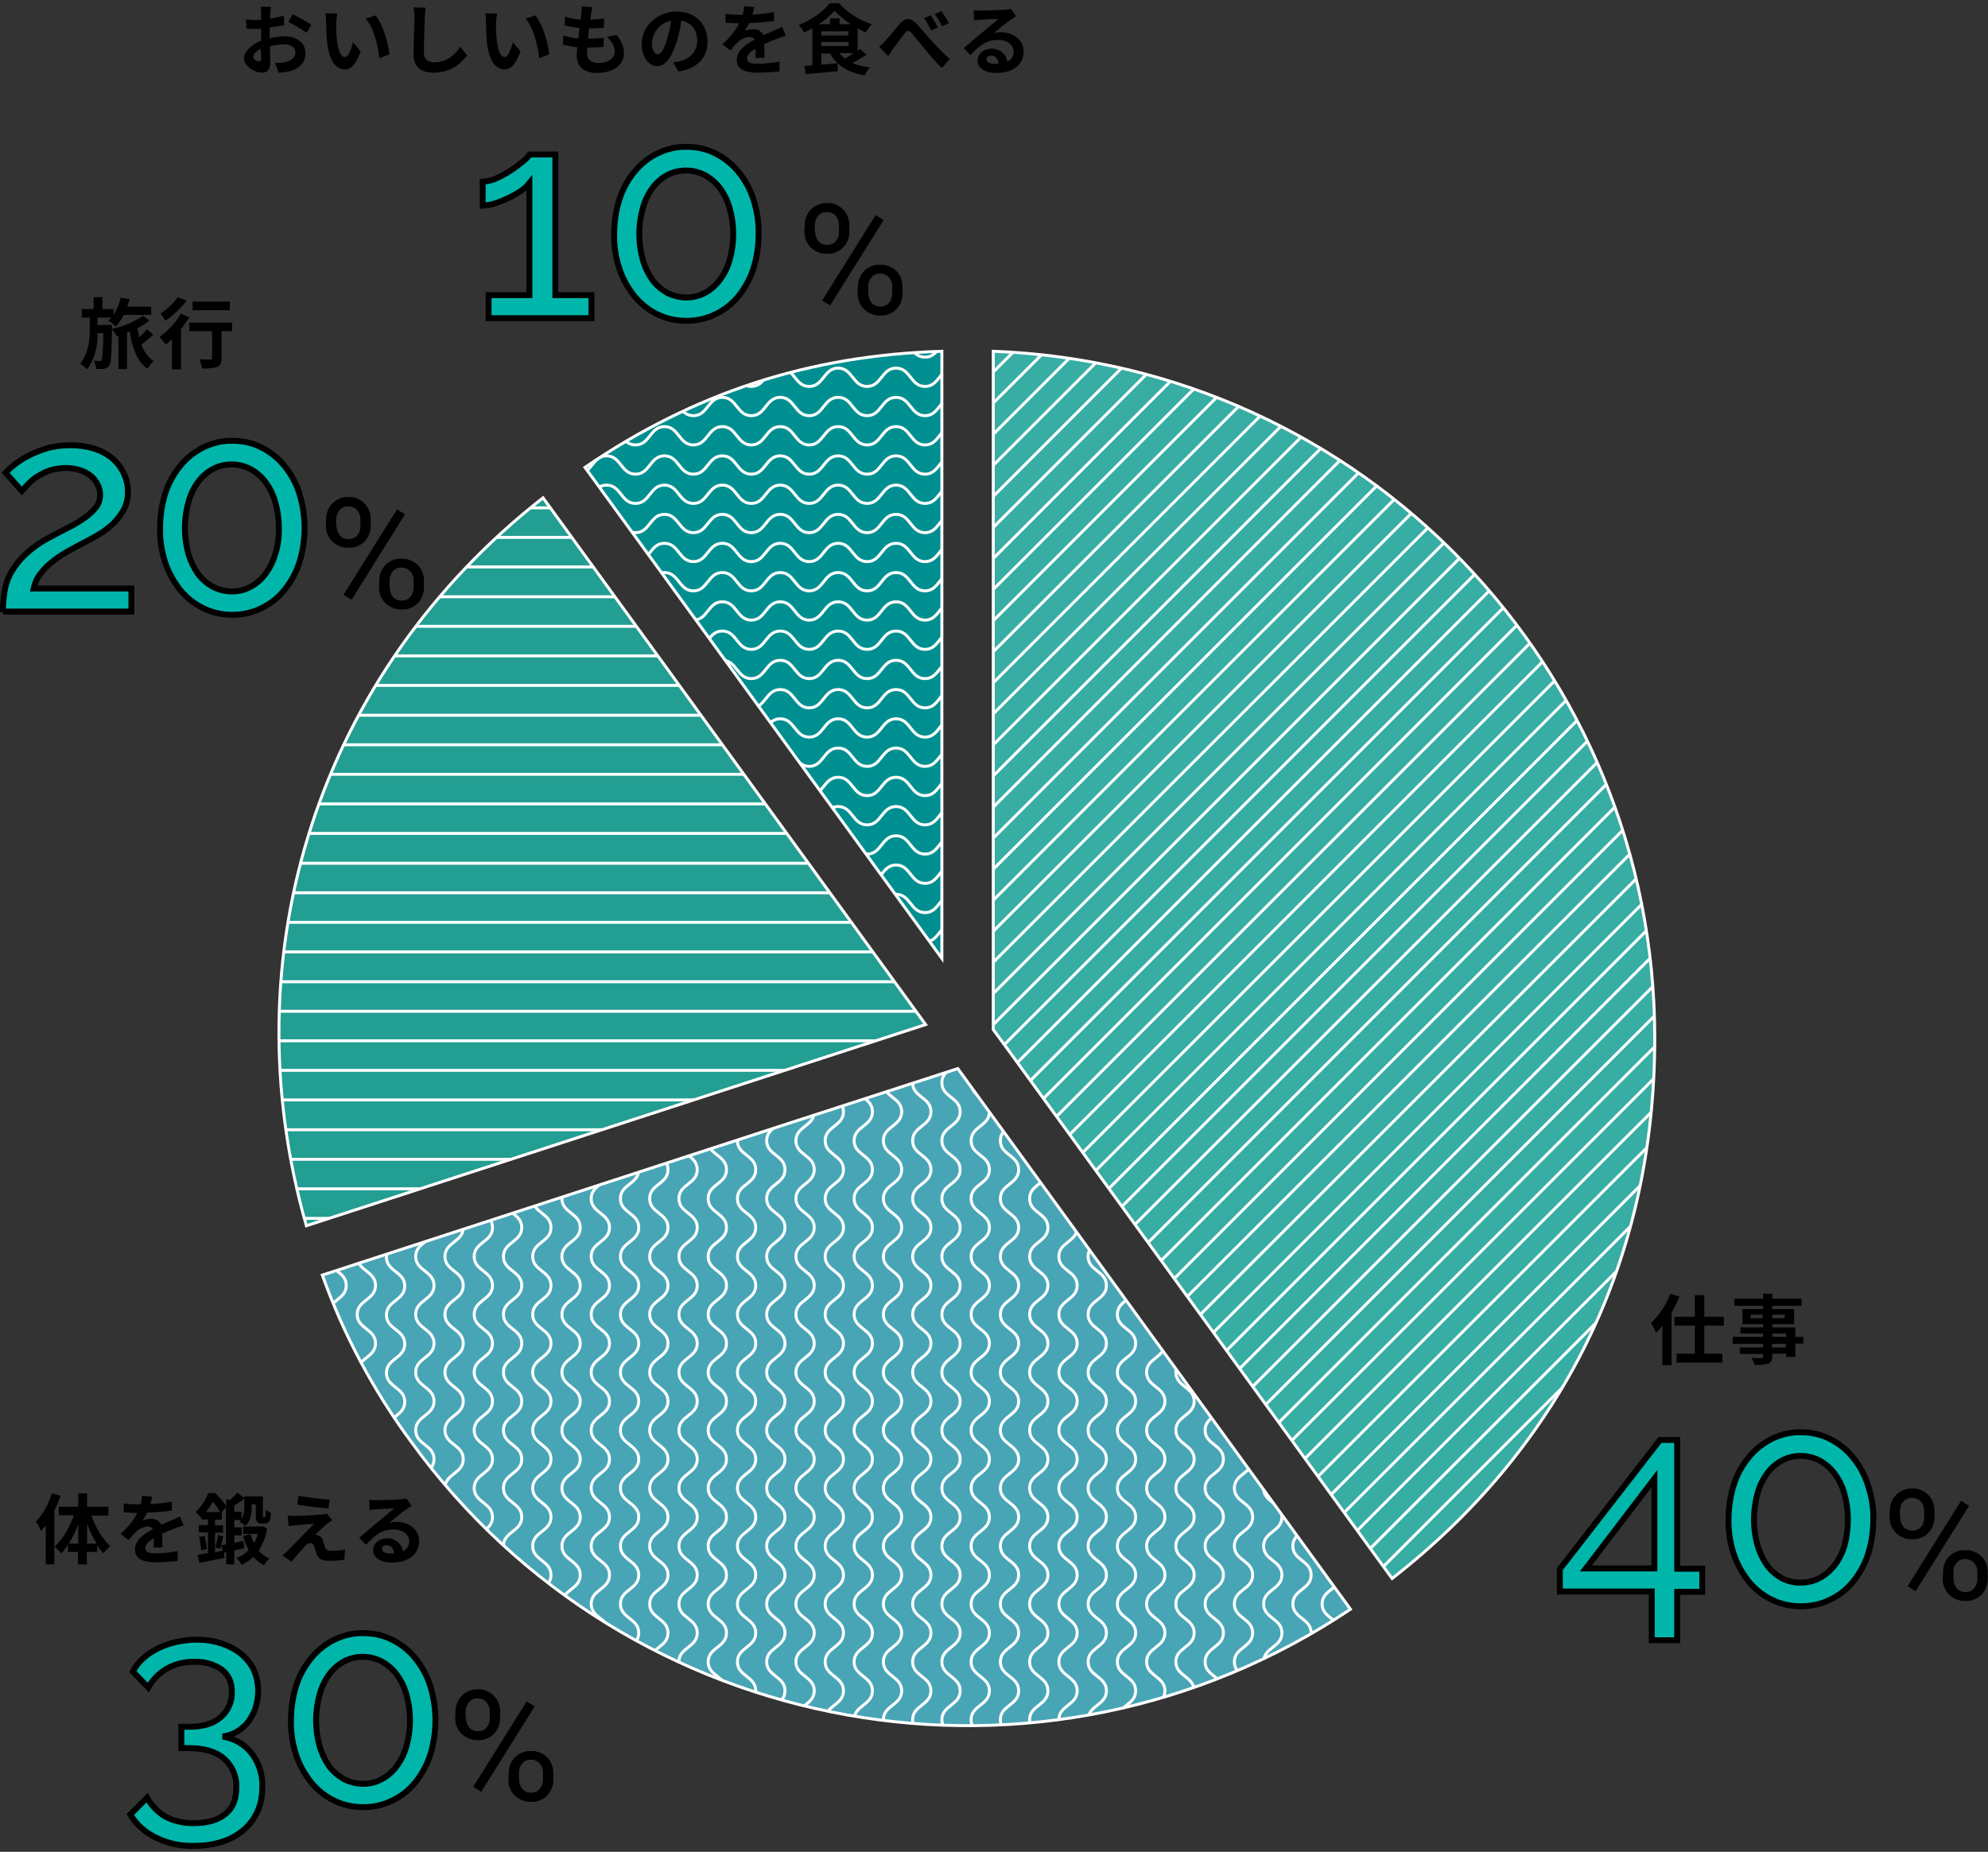 <?xml version="1.0" encoding="utf-8"?>
<!-- Generator: Adobe Illustrator 26.0.3, SVG Export Plug-In . SVG Version: 6.00 Build 0)  -->
<svg version="1.1" id="レイヤー_1" xmlns="http://www.w3.org/2000/svg" xmlns:xlink="http://www.w3.org/1999/xlink" x="0px"
	 y="0px" viewBox="0 0 672.9 626.8" style="enable-background:new 0 0 672.9 626.8;" xml:space="preserve">
<rect x="0" y="0" width="672.9" height="626.8" fill="#333333" stroke="none"/>
<style type="text/css">
	.st0{fill:#00B6AB;stroke:#000000;stroke-width:2;}
	.st1{clip-path:url(#SVGID_00000107569138900505821220000012601978369774694543_);}
	.st2{fill:#008F91;}
	.st3{fill:none;stroke:#FFFFFF;}
	.st4{clip-path:url(#SVGID_00000023966772395244637760000010352628843429638587_);}
	.st5{fill:none;stroke:#FFFFFF;stroke-miterlimit:10;}
	.st6{clip-path:url(#SVGID_00000009573463095634535970000005468460096535519905_);}
	.st7{fill:#229E92;}
	.st8{clip-path:url(#SVGID_00000081646279055554690060000007808133640503876799_);}
	.st9{clip-path:url(#SVGID_00000116199507521171614450000012057758115658791824_);}
	.st10{fill:#47A5B6;}
	.st11{clip-path:url(#SVGID_00000108271557251069997170000003741841856881041084_);}
	.st12{clip-path:url(#SVGID_00000099660511354951476080000007562267341998625689_);}
	.st13{fill:#37ADA4;}
	.st14{clip-path:url(#SVGID_00000000942119304646670230000006838759947581424525_);}
</style>
<g id="グループ_56245" transform="translate(-626.315 -3623)">
	<path id="パス_188085" class="st0" d="M1185.4,4178.1v-16.4h-31.1v-7.6l33.9-43.7h5.8v43.6h8.5v7.8h-8.5v16.4H1185.4z
		 M1163.1,4153.9h23.2v-30.4L1163.1,4153.9z M1260.4,4137.3c0,4-0.6,8-1.8,11.8c-1.1,3.4-2.9,6.6-5.1,9.3c-2.1,2.6-4.8,4.7-7.8,6.1
		c-3,1.5-6.4,2.2-9.8,2.2c-3.4,0-6.8-0.7-9.8-2.2c-3-1.4-5.6-3.5-7.8-6.1c-2.2-2.8-4-5.9-5.1-9.3c-1.3-3.8-1.9-7.8-1.8-11.8
		c0-4,0.6-8,1.8-11.8c1.1-3.4,2.8-6.5,5.1-9.3c2.1-2.6,4.8-4.7,7.8-6.2c3.1-1.5,6.4-2.3,9.8-2.2c3.4,0,6.7,0.7,9.7,2.2
		c3,1.5,5.7,3.6,7.8,6.2c2.3,2.8,4,5.9,5.1,9.3C1259.8,4129.3,1260.5,4133.3,1260.4,4137.3z M1251.8,4137.3c0-3-0.4-5.9-1.2-8.7
		c-0.7-2.5-1.8-4.8-3.3-6.8c-1.3-1.8-3.1-3.3-5-4.4c-2-1-4.2-1.6-6.4-1.6c-2.3,0-4.5,0.5-6.5,1.6c-2,1.1-3.7,2.6-5,4.4
		c-1.5,2.1-2.6,4.4-3.2,6.8c-0.8,2.8-1.2,5.8-1.2,8.7c0,3,0.4,5.9,1.2,8.8c0.7,2.4,1.8,4.7,3.2,6.7c1.3,1.8,3.1,3.3,5,4.4
		c2,1,4.3,1.6,6.5,1.5c2.2,0,4.4-0.5,6.4-1.6c2-1.1,3.7-2.6,5.1-4.4c1.5-2,2.6-4.3,3.3-6.7
		C1251.4,4143.3,1251.8,4140.3,1251.8,4137.3z"/>
	<path id="パス_188089" class="st0" d="M701.7,4210.8c3.9,0.6,7.4,2.6,9.8,5.7c2.5,3.3,3.8,7.4,3.6,11.5c0,2.8-0.5,5.6-1.6,8.1
		c-1.1,2.4-2.7,4.6-4.7,6.3c-2.2,1.8-4.6,3.2-7.3,4c-3.1,1-6.3,1.4-9.5,1.4c-4.5,0.1-8.9-0.8-12.9-2.8c-3.6-1.7-6.6-4.4-8.7-7.8
		l5.7-5.7c1.4,2.6,3.5,4.7,6,6.3c3,1.6,6.5,2.4,9.9,2.3c4.5,0,8-1,10.5-3c2.6-2,3.8-5,3.8-9.1c0.2-3.7-1.4-7.3-4.1-9.7
		c-2.7-2.4-6.7-3.6-12-3.6h-2.5v-7.2h2.7c4.7,0,8.2-1.1,10.7-3.3c2.4-2.1,3.8-5.2,3.7-8.5c0-3.4-1.2-6-3.6-7.7
		c-2.7-1.8-5.8-2.6-9-2.5c-3.3-0.1-6.5,0.7-9.4,2.3c-2.6,1.5-4.8,3.7-6.3,6.4l-5.2-5.4c0.9-1.7,2-3.2,3.4-4.4c1.5-1.4,3.2-2.5,5-3.4
		c2-1,4.1-1.7,6.2-2.2c2.3-0.5,4.7-0.8,7-0.8c2.8,0,5.7,0.4,8.4,1.3c2.4,0.8,4.6,1.9,6.6,3.5c1.8,1.5,3.3,3.3,4.3,5.4
		c1,2.2,1.5,4.6,1.5,7.1c0,1.9-0.3,3.7-0.8,5.5c-0.5,1.7-1.4,3.3-2.4,4.8c-1.1,1.4-2.4,2.6-3.9,3.5
		C705.3,4209.9,703.5,4210.5,701.7,4210.8z M773.7,4205.3c0,4-0.6,8-1.8,11.8c-1.1,3.4-2.9,6.6-5.1,9.3c-2.1,2.6-4.8,4.7-7.8,6.1
		c-3,1.5-6.4,2.2-9.7,2.2c-3.4,0-6.8-0.7-9.8-2.2c-3-1.4-5.6-3.5-7.8-6.1c-2.2-2.8-4-5.9-5.1-9.3c-1.3-3.8-1.9-7.8-1.8-11.8
		c0-4,0.6-8,1.8-11.8c1.1-3.4,2.8-6.5,5.1-9.3c2.1-2.6,4.8-4.7,7.8-6.2c3.1-1.5,6.4-2.3,9.8-2.2c3.4,0,6.7,0.7,9.7,2.2
		c3,1.5,5.7,3.6,7.8,6.2c2.3,2.8,4,5.9,5.1,9.3C773.1,4197.3,773.7,4201.3,773.7,4205.3z M765.1,4205.3c0-3-0.4-5.9-1.2-8.7
		c-0.7-2.5-1.8-4.8-3.3-6.8c-1.3-1.8-3.1-3.3-5-4.4c-2-1-4.2-1.6-6.4-1.6c-2.3,0-4.5,0.5-6.5,1.6c-2,1.1-3.7,2.6-5,4.4
		c-1.5,2.1-2.6,4.4-3.2,6.8c-0.8,2.8-1.2,5.8-1.2,8.7c0,3,0.4,5.9,1.2,8.8c0.7,2.4,1.8,4.7,3.2,6.7c1.3,1.8,3.1,3.3,5,4.4
		c2,1,4.3,1.6,6.5,1.6c2.2,0,4.4-0.5,6.4-1.6c2-1.1,3.7-2.6,5-4.4c1.5-2,2.6-4.3,3.3-6.7C764.7,4211.2,765.1,4208.3,765.1,4205.3z"
		/>
	<path id="パス_188091" class="st0" d="M627.3,3830.2c0-2.4,0.2-4.9,0.6-7.3c0.4-2.3,1.2-4.5,2.4-6.5c1.3-2.2,2.9-4.2,4.8-5.9
		c2.4-2.2,5.1-4.1,8-5.6c1.9-1,3.9-2.1,5.9-3.1c1.9-0.9,3.7-2,5.5-3.2c1.5-1,2.9-2.2,4.1-3.6c1.1-1.3,1.6-2.9,1.6-4.6
		c0-1.1-0.3-2.3-0.8-3.3c-0.5-1.1-1.3-2.1-2.2-2.9c-1.1-0.9-2.3-1.6-3.6-2c-1.6-0.5-3.3-0.8-5-0.8c-1.8,0-3.6,0.3-5.3,0.8
		c-1.5,0.5-2.9,1.2-4.2,2c-1.2,0.7-2.2,1.6-3.2,2.6c-0.9,0.9-1.6,1.7-2.2,2.4l-5.5-6.2c0.8-0.9,1.7-1.6,2.6-2.4
		c1.5-1.2,3-2.2,4.7-3.1c2.1-1.1,4.2-2,6.5-2.7c2.7-0.8,5.5-1.1,8.2-1.1c2.7,0,5.5,0.4,8.1,1.2c2.2,0.7,4.3,1.8,6.1,3.3
		c1.6,1.4,2.9,3.1,3.8,5c0.9,1.9,1.4,4,1.4,6.1c0.1,2.3-0.5,4.6-1.6,6.6c-1.1,1.8-2.4,3.5-4,4.9c-1.6,1.4-3.3,2.6-5.1,3.6
		c-1.8,1-3.4,1.9-4.8,2.6s-3,1.6-4.8,2.6c-1.8,1-3.5,2.1-5.1,3.4c-1.6,1.2-3,2.6-4.2,4.2c-1.2,1.5-1.9,3.2-2.3,5h33.1v7.8H627.3z
		 M729.4,3801.7c0,4-0.6,8-1.8,11.8c-1.1,3.4-2.9,6.6-5.1,9.3c-2.1,2.6-4.8,4.7-7.8,6.1c-3,1.5-6.4,2.2-9.7,2.2
		c-3.4,0-6.8-0.7-9.8-2.2c-3-1.4-5.6-3.5-7.8-6.1c-2.2-2.8-4-5.9-5.1-9.3c-1.3-3.8-1.9-7.8-1.8-11.8c0-4,0.6-8,1.8-11.8
		c1.1-3.4,2.8-6.5,5.1-9.3c2.1-2.6,4.8-4.7,7.8-6.2c3.1-1.5,6.4-2.3,9.8-2.2c3.4,0,6.7,0.7,9.7,2.2c3,1.5,5.7,3.6,7.8,6.2
		c2.3,2.8,4,5.9,5.1,9.3C728.8,3793.7,729.4,3797.7,729.4,3801.7z M720.7,3801.7c0-3-0.4-5.9-1.2-8.7c-0.7-2.5-1.8-4.8-3.3-6.8
		c-1.3-1.8-3.1-3.3-5-4.4c-2-1-4.2-1.6-6.4-1.6c-2.3,0-4.5,0.5-6.5,1.6c-2,1.1-3.7,2.6-5,4.4c-1.5,2.1-2.6,4.4-3.2,6.8
		c-0.8,2.8-1.2,5.8-1.2,8.7c0,3,0.4,5.9,1.2,8.8c0.7,2.4,1.8,4.7,3.2,6.7c1.3,1.8,3.1,3.3,5,4.4c2,1,4.3,1.6,6.5,1.6
		c2.2,0,4.4-0.5,6.4-1.6c2-1.1,3.7-2.6,5-4.4c1.5-2,2.6-4.3,3.3-6.7C720.4,3807.7,720.8,3804.7,720.7,3801.7z"/>
	<path id="パス_188093" class="st0" d="M826.5,3722.9v7.8h-34.8v-7.8h13.8V3685c-0.8,1-1.7,1.8-2.7,2.5c-1.3,0.9-2.7,1.7-4.1,2.4
		c-1.5,0.7-3.1,1.4-4.7,1.9c-1.4,0.5-2.8,0.7-4.3,0.8v-8.1c1.7-0.1,3.3-0.5,4.8-1.2c1.7-0.8,3.4-1.7,5-2.8c1.4-0.9,2.8-2,4.1-3.1
		c0.8-0.6,1.4-1.3,2-2.1h8.7v47.6H826.5z M883.1,3702.2c0,4-0.6,8-1.8,11.8c-1.1,3.4-2.9,6.6-5.1,9.3c-2.1,2.6-4.8,4.7-7.8,6.1
		c-3,1.5-6.4,2.2-9.7,2.2c-3.4,0-6.8-0.7-9.8-2.2c-3-1.4-5.6-3.5-7.8-6.1c-2.2-2.8-4-5.9-5.1-9.3c-1.3-3.8-1.9-7.8-1.8-11.8
		c0-4,0.6-8,1.8-11.8c1.1-3.4,2.8-6.5,5.1-9.3c2.1-2.6,4.8-4.7,7.8-6.2c3.1-1.5,6.4-2.3,9.8-2.2c3.4,0,6.7,0.7,9.7,2.2
		c3,1.5,5.7,3.6,7.8,6.2c2.3,2.8,4,5.9,5.1,9.3C882.5,3694.2,883.2,3698.2,883.1,3702.2z M874.5,3702.2c0-3-0.4-5.9-1.2-8.7
		c-0.7-2.5-1.8-4.8-3.3-6.8c-1.3-1.8-3.1-3.3-5-4.4c-2-1-4.2-1.6-6.4-1.6c-2.3,0-4.5,0.5-6.5,1.6c-2,1.1-3.7,2.6-5,4.4
		c-1.5,2.1-2.6,4.4-3.2,6.8c-0.8,2.8-1.2,5.8-1.2,8.7c0,3,0.4,5.9,1.2,8.8c0.7,2.4,1.8,4.7,3.2,6.7c1.3,1.8,3.1,3.3,5,4.4
		c2,1,4.3,1.6,6.5,1.6c2.2,0,4.4-0.5,6.4-1.6c2-1.1,3.7-2.6,5-4.4c1.5-2,2.6-4.3,3.3-6.7C874.1,3708.1,874.5,3705.2,874.5,3702.2z"
		/>
	<path id="パス_188088" d="M780.5,4202.5c-0.1-2,0.7-4,2.1-5.5c1.4-1.4,3.4-2.2,5.4-2.2c2-0.1,4,0.7,5.5,2.2
		c1.4,1.5,2.2,3.5,2.1,5.6v1.8c0.1,2-0.7,4-2.1,5.5c-1.4,1.4-3.4,2.2-5.4,2.1c-2,0.1-4-0.7-5.5-2.1c-1.5-1.5-2.3-3.5-2.2-5.6
		L780.5,4202.5z M784,4204.4c0,1.2,0.4,2.4,1.1,3.3c0.8,0.9,1.9,1.3,3,1.3c1.1,0,2.2-0.4,2.9-1.2c0.8-1,1.2-2.2,1.1-3.4v-1.9
		c0-1.2-0.3-2.4-1.1-3.3c-0.7-0.9-1.8-1.3-3-1.3c-1.1-0.1-2.2,0.4-3,1.3c-0.8,1-1.1,2.2-1.1,3.4V4204.4z M798.5,4223.3
		c-0.1-2,0.7-4,2.1-5.5c1.4-1.4,3.4-2.2,5.4-2.1c2-0.1,4,0.7,5.5,2.1c1.5,1.5,2.2,3.6,2.1,5.7v1.8c0.1,2-0.7,4-2.1,5.5
		c-1.4,1.4-3.4,2.2-5.4,2.1c-2,0.1-4-0.7-5.5-2.1c-1.5-1.5-2.3-3.5-2.2-5.6L798.5,4223.3z M802,4225.2c0,1.2,0.4,2.4,1.1,3.3
		c0.8,0.9,1.9,1.3,3,1.3c1.1,0,2.2-0.4,2.9-1.3c0.8-1,1.2-2.2,1.1-3.4v-1.9c0.1-1.2-0.3-2.4-1.1-3.3c-0.7-0.8-1.8-1.3-3-1.3
		c-1.1,0-2.2,0.4-2.9,1.3c-0.8,0.9-1.2,2.2-1.1,3.4V4225.2z M789.2,4229.5l-2.7-1.7l18.1-28.9l2.7,1.7L789.2,4229.5z"/>
	<path id="パス_188086" d="M1266,4134.5c-0.1-2,0.7-4,2.1-5.5c1.4-1.4,3.4-2.2,5.4-2.2c2-0.1,4,0.7,5.5,2.2
		c1.4,1.5,2.2,3.5,2.1,5.6v1.8c0.1,2-0.7,4-2.1,5.5c-1.4,1.4-3.4,2.2-5.4,2.1c-2,0.1-4-0.7-5.5-2.1c-1.5-1.5-2.3-3.5-2.2-5.6
		L1266,4134.5z M1269.5,4136.5c0,1.2,0.4,2.4,1.1,3.3c0.8,0.9,1.9,1.3,3,1.3c1.1,0,2.2-0.4,2.9-1.2c0.8-1,1.2-2.2,1.1-3.4v-1.9
		c0-1.2-0.3-2.4-1.1-3.3c-0.7-0.9-1.8-1.3-3-1.3c-1.1-0.1-2.2,0.4-3,1.3c-0.8,1-1.1,2.2-1.1,3.4V4136.5z M1284,4155.3
		c-0.1-2,0.7-4,2.1-5.5c1.4-1.4,3.4-2.2,5.4-2.1c2-0.1,4,0.7,5.5,2.1c1.5,1.5,2.2,3.6,2.1,5.7v1.8c0.1,2-0.7,4-2.1,5.5
		c-1.4,1.4-3.4,2.2-5.4,2.1c-2,0.1-4-0.7-5.5-2.1c-1.5-1.5-2.3-3.5-2.2-5.6L1284,4155.3z M1287.5,4157.3c0,1.2,0.4,2.4,1.1,3.3
		c0.8,0.9,1.9,1.3,3,1.3c1.1,0,2.2-0.4,2.9-1.3c0.8-1,1.2-2.2,1.1-3.4v-1.9c0.1-1.2-0.3-2.4-1.1-3.3c-0.7-0.8-1.8-1.3-3-1.3
		c-1.1,0-2.2,0.4-2.9,1.3c-0.8,0.9-1.2,2.2-1.1,3.4V4157.3z M1274.7,4161.6l-2.7-1.7l18.1-28.9l2.7,1.7L1274.7,4161.6z"/>
	<path id="パス_188092" d="M736.7,3798.9c-0.1-2,0.7-4,2.1-5.5c1.4-1.4,3.4-2.2,5.4-2.2c2-0.1,4,0.7,5.5,2.2
		c1.4,1.5,2.2,3.5,2.1,5.6v1.8c0.1,2-0.7,4-2.1,5.5c-1.4,1.4-3.4,2.2-5.4,2.1c-2,0.1-4-0.7-5.5-2.1c-1.5-1.5-2.3-3.5-2.2-5.6
		L736.7,3798.9z M740.2,3800.9c0,1.2,0.4,2.4,1.1,3.3c0.8,0.9,1.9,1.3,3,1.3c1.1,0,2.2-0.4,2.9-1.2c0.8-1,1.2-2.2,1.1-3.4v-1.9
		c0-1.2-0.3-2.4-1.1-3.3c-0.7-0.9-1.8-1.3-3-1.3c-1.1-0.1-2.2,0.4-3,1.3c-0.8,1-1.1,2.2-1.1,3.4V3800.9z M754.7,3819.7
		c-0.1-2,0.7-4,2.1-5.5c1.4-1.4,3.4-2.2,5.4-2.1c2-0.1,4,0.7,5.5,2.1c1.5,1.5,2.2,3.6,2.1,5.7v1.8c0.1,2-0.7,4-2.1,5.5
		c-1.4,1.4-3.4,2.2-5.4,2.1c-2,0.1-4-0.7-5.5-2.1c-1.5-1.5-2.3-3.5-2.2-5.6L754.7,3819.7z M758.2,3821.7c0,1.2,0.4,2.4,1.1,3.3
		c0.8,0.9,1.9,1.3,3,1.3c1.1,0,2.2-0.4,2.9-1.3c0.8-1,1.2-2.2,1.1-3.4v-1.9c0.1-1.2-0.3-2.4-1.1-3.3c-0.7-0.8-1.8-1.3-3-1.3
		c-1.1,0-2.2,0.4-2.9,1.3c-0.8,0.9-1.2,2.2-1.1,3.4V3821.7z M745.3,3826l-2.7-1.7l18.1-28.9l2.7,1.7L745.3,3826z"/>
	<path id="パス_188094" d="M898.7,3699.4c-0.1-2,0.7-4,2.1-5.5c1.4-1.4,3.4-2.2,5.4-2.2c2-0.1,4,0.7,5.5,2.2
		c1.4,1.5,2.2,3.5,2.1,5.6v1.8c0.1,2-0.7,4-2.1,5.5c-1.4,1.4-3.4,2.2-5.4,2.1c-2,0.1-4-0.7-5.5-2.1c-1.5-1.5-2.3-3.5-2.2-5.6
		L898.7,3699.4z M902.2,3701.3c0,1.2,0.4,2.4,1.1,3.3c0.8,0.9,1.9,1.3,3,1.3c1.1,0,2.2-0.4,2.9-1.2c0.8-1,1.2-2.2,1.1-3.4v-1.9
		c0-1.2-0.3-2.4-1.1-3.3c-0.7-0.9-1.8-1.3-3-1.3c-1.1-0.1-2.2,0.4-3,1.3c-0.8,1-1.1,2.2-1.1,3.4V3701.3z M916.7,3720.2
		c-0.1-2,0.7-4,2.1-5.5c1.4-1.4,3.4-2.2,5.4-2.1c2-0.1,4,0.7,5.5,2.1c1.5,1.5,2.2,3.6,2.1,5.7v1.8c0.1,2-0.7,4-2.1,5.5
		c-1.4,1.4-3.4,2.2-5.4,2.1c-2,0.1-4-0.7-5.5-2.1c-1.5-1.5-2.3-3.5-2.2-5.6L916.7,3720.2z M920.2,3722.2c0,1.2,0.4,2.4,1.1,3.3
		c0.8,0.9,1.9,1.3,3,1.3c1.1,0,2.2-0.4,2.9-1.3c0.8-1,1.2-2.2,1.1-3.4v-1.9c0.1-1.2-0.3-2.4-1.1-3.3c-0.7-0.8-1.8-1.3-3-1.3
		c-1.1,0-2.2,0.4-2.9,1.3c-0.8,0.9-1.2,2.2-1.1,3.4V3722.2z M907.3,3726.4l-2.7-1.7l18.1-28.9l2.7,1.7L907.3,3726.4z"/>
	<path id="パス_188095" d="M664,3733h-4.7v-2.5h4.7c-0.3,0.4-0.6,0.7-1,1c0.9,0.6,1.7,1.2,2.5,2c1.1-1.2,2-2.5,2.7-3.9h9.3v-2.8
		h-8.1c0.3-0.8,0.5-1.7,0.8-2.5l-3-0.6c-0.5,2.1-1.3,4.1-2.4,5.9v-2h-3.8v-4h-3v4H654v2.9h2.7v4c0,3.5-0.4,7.9-3.2,11.6
		c0.8,0.5,1.6,1.2,2.3,1.9c2.9-3.8,3.5-8.2,3.6-12.2h1.9c-0.1,6.2-0.3,8.4-0.6,9c-0.1,0.3-0.4,0.4-0.7,0.4c-0.4,0-1.1,0-1.9-0.1
		c0.4,0.9,0.7,1.8,0.8,2.8c0.9,0,1.8,0,2.7-0.1c0.7-0.1,1.3-0.5,1.7-1.1c0.7-1,0.8-4.1,0.9-12.5V3733z M676.1,3734.4
		c-0.8,1-1.7,1.9-2.7,2.7c-0.2-1-0.4-2-0.6-3c1.5-0.7,2.8-1.6,4.1-2.6l-2.2-1.6c-3.2,2.2-6.8,3.7-10.6,4.4c0.7,0.8,1.3,1.7,1.8,2.6
		l0.5-0.2v11.2h2.9v-12.3c0.3-0.1,0.6-0.3,0.9-0.4c0.9,5.6,2.5,10.1,6,12.6c0.6-1,1.3-1.8,2.1-2.6c-1.9-1.4-3.4-3.3-4.1-5.6
		c1.4-1,2.7-2.1,4-3.3L676.1,3734.4z M704.1,3725.1h-12.6v2.9h12.6L704.1,3725.1z M686.5,3723.6c-1.6,2.2-3.6,4.1-5.9,5.5
		c0.6,0.8,1.2,1.6,1.7,2.5c2.7-1.9,5.1-4.2,7.2-6.8L686.5,3723.6z M687.5,3729.2c-1.8,3.1-4.2,5.7-7.2,7.8c0.8,0.9,1.5,1.7,2.1,2.7
		c0.7-0.6,1.4-1.2,2.1-1.9v10.2h3.1v-13.6c1-1.3,1.9-2.6,2.8-4L687.5,3729.2z M704.8,3732.2h-14.4v2.9h7.7v9.1
		c0,0.4-0.2,0.5-0.6,0.5c-0.5,0-2.2,0-3.7-0.1c0.4,1,0.8,2.1,0.9,3.1c1.7,0.1,3.4,0,5.1-0.5c1.1-0.5,1.5-1.3,1.5-3v-9.1h3.6V3732.2z
		"/>
	<path id="パス_188096" d="M713.9,3643.8c-0.7,0-1.9-0.7-1.9-1.5c0-0.9,1-2,2.6-2.8c0.1,1.4,0.1,2.5,0.1,3.2
		C714.8,3643.6,714.4,3643.8,713.9,3643.8z M717.6,3634.6c0-0.8,0-1.5,0-2.3c1.7-0.2,3.3-0.5,4.9-0.8l-0.1-3.2
		c-1.6,0.4-3.1,0.7-4.7,1c0-0.6,0.1-1.3,0.1-1.8c0.1-0.6,0.2-1.8,0.2-2.2h-3.5c0.1,0.8,0.2,1.5,0.2,2.3c0,0.4,0,1.2,0,2.1
		c-0.5,0-1,0.1-1.5,0.1c-1.2,0-2.4-0.1-3.6-0.2l0.1,3.1c1.1,0.1,2.4,0.1,3.6,0.1c0.4,0,0.9,0,1.4-0.1v2.2c0,0.6,0,1.2,0,1.8
		c-3.1,1.4-5.8,3.7-5.8,6c0,2.7,3.6,4.9,6.1,4.9c1.7,0,2.8-0.8,2.8-4c0-0.9-0.1-2.9-0.1-4.9c1.6-0.4,3.2-0.7,4.8-0.7
		c2.2,0,3.8,1,3.8,2.8c0,1.9-1.7,2.9-3.7,3.3c-1.1,0.1-2.1,0.2-3.2,0.2l1.2,3.3c1.1,0,2.3-0.2,3.4-0.4c4.1-1,5.7-3.3,5.7-6.3
		c0-3.5-3.1-5.6-7.1-5.6c-1.7,0-3.3,0.3-4.9,0.7L717.6,3634.6z M723.9,3630.4c2.2,1.1,4.2,2.3,6.2,3.7l1.6-2.7
		c-2-1.3-4.1-2.5-6.3-3.6L723.9,3630.4z M740.5,3627.6l-4-0.1c0.1,0.9,0.2,1.7,0.2,2.6c0,1.6,0.1,4.6,0.3,6.9c0.7,6.9,3.2,9.5,6,9.5
		c2.1,0,3.7-1.6,5.4-6.1l-2.6-3.1c-0.5,2-1.5,5-2.7,5c-1.6,0-2.4-2.5-2.8-6.2c-0.2-1.8-0.2-3.8-0.2-5.5
		C740.2,3629.7,740.3,3628.6,740.5,3627.6z M753.4,3628.2l-3.3,1.1c2.8,3.2,4.2,9.2,4.6,13.4l3.4-1.3
		C757.8,3637.4,755.8,3631.1,753.4,3628.2z M766.3,3625.5c0.2,1.1,0.4,2.3,0.3,3.5c0,2.2-0.3,9-0.3,12.4c0,4.4,2.7,6.2,6.9,6.2
		c4.5,0,8.7-2.2,11.2-5.9l-2.3-2.9c-1.8,2.8-4.5,5.3-8.8,5.3c-2,0-3.5-0.8-3.5-3.4c0-3.2,0.2-9,0.3-11.7c0-1.2,0.2-2.3,0.3-3.4
		L766.3,3625.5z M794.6,3627.6l-4-0.1c0.1,0.9,0.2,1.7,0.2,2.6c0,1.6,0.1,4.6,0.3,6.9c0.7,6.9,3.2,9.5,6,9.5c2.1,0,3.7-1.6,5.4-6.1
		l-2.6-3.1c-0.5,2-1.5,5-2.7,5c-1.6,0-2.4-2.5-2.8-6.2c-0.2-1.8-0.2-3.8-0.2-5.5C794.3,3629.7,794.4,3628.6,794.6,3627.6
		L794.6,3627.6z M807.5,3628.2l-3.3,1.1c2.8,3.2,4.2,9.2,4.6,13.4l3.4-1.3C811.9,3637.4,809.9,3631.1,807.5,3628.2L807.5,3628.2z
		 M831.8,3635.5c1.7,1.6,2.6,3.2,2.6,5c0,2.1-2,3.8-5.6,3.8c-2.5,0-3.8-1.2-3.8-3.3c0-0.5,0.1-1.1,0.1-1.9h1c1.6,0,3.1-0.1,4.5-0.2
		l0.1-3.1c-1.7,0.2-3.4,0.3-5.2,0.3h-0.2c0.1-1.1,0.3-2.4,0.4-3.5c1.7,0,3.4-0.1,5-0.2l0.1-3.1c-1.6,0.2-3.1,0.3-4.7,0.3
		c0.1-0.8,0.2-1.5,0.3-1.9c0.1-0.7,0.2-1.4,0.4-2.3l-3.6-0.2c0,0.8,0,1.5-0.1,2.3c-0.1,0.6-0.1,1.3-0.2,2.1c-1.8-0.1-3.6-0.4-5.3-1
		l-0.2,3c1.7,0.4,3.4,0.7,5.1,0.9c-0.2,1.2-0.3,2.4-0.4,3.5c-1.7-0.1-3.4-0.5-5.1-1l-0.2,3.1c1.6,0.4,3.3,0.7,4.9,0.9
		c-0.1,1.1-0.2,2-0.2,2.6c0,4.3,2.9,6.1,6.9,6.1c5.6,0,9.1-2.8,9.1-6.7c0-2.2-0.8-4-2.5-6.2L831.8,3635.5z M849,3641.4
		c-1,0-2-1.3-2-3.9c0.2-3.7,2.9-6.8,6.5-7.5c-0.3,2.1-0.8,4.2-1.4,6.2C851.1,3639.8,850,3641.4,849,3641.4z M856,3647.2
		c6.5-1,9.8-4.8,9.8-10.2c0-5.6-4-10.1-10.4-10.1c-6.7,0-11.9,5.1-11.9,11c0,4.3,2.4,7.5,5.3,7.5c2.8,0,5-3.2,6.6-8.4
		c0.7-2.3,1.2-4.6,1.5-7c3.5,0.6,5.4,3.2,5.4,6.8c0,3.7-2.5,6.1-5.8,6.9c-0.7,0.2-1.4,0.3-2.4,0.4L856,3647.2z M885.1,3642.4
		c0-1.2-0.1-3.1-0.1-4.5c1.6-0.7,3-1.3,4.2-1.7c1-0.4,2-0.8,3.1-1.1l-1.3-3c-0.9,0.4-1.8,0.9-2.8,1.3c-1.1,0.5-2.2,0.9-3.5,1.5
		c-0.6-1.3-2-2.1-3.4-2c-1,0-2,0.2-2.9,0.5c0.6-0.8,1.1-1.7,1.5-2.6c2.8-0.1,5.6-0.3,8.4-0.7l0-3c-2.4,0.4-4.8,0.7-7.3,0.8
		c0.3-1,0.5-1.9,0.6-2.5l-3.4-0.3c-0.1,1-0.2,2-0.5,2.9h-1.3c-1.5,0-3-0.1-4.5-0.3v3c1.4,0.1,3.3,0.2,4.3,0.2h0.3
		c-1.4,2.7-3.4,5.1-5.7,7.1l2.8,2.1c0.7-1,1.5-1.9,2.4-2.8c1.1-1,2.5-1.7,4-1.8c0.7,0,1.4,0.3,1.8,0.9c-2.9,1.5-6.1,3.6-6.1,6.9
		c0,3.3,3,4.3,7.1,4.3c2.4,0,4.9-0.2,7.3-0.4l0.1-3.4c-2.4,0.5-4.9,0.7-7.3,0.8c-2.5,0-3.7-0.4-3.7-1.8c0-1.3,1-2.3,2.9-3.3
		c0,1.1-0.1,2.3-0.1,3.1H885.1z M915.3,3641c-1,0.7-2.1,1.3-3,1.8c-0.7-0.5-1.3-1.1-1.9-1.8H915.3z M904.3,3637.2h9.2v1.4h-9.2
		V3637.2z M910.5,3631.2v-2h-3.2v2h-3.9c2-1.2,3.8-2.8,5.4-4.5c1.7,1.7,3.5,3.3,5.6,4.5H910.5z M904.3,3633.6h9.2v1.4h-9.2V3633.6z
		 M917.4,3639.6c-0.2,0.2-0.5,0.4-0.8,0.6v-7.6c0.9,0.5,1.9,1,2.8,1.4c0.5-1,1.2-1.9,2-2.8c-4.2-1.4-8.1-3.8-11.1-7.1h-3.1
		c-2.1,2.7-6.3,5.7-10.5,7.4c0.7,0.8,1.3,1.6,1.8,2.5c0.9-0.4,1.9-0.9,2.8-1.4v12.5c-1,0.1-1.9,0.2-2.7,0.2l0.4,2.8
		c3-0.3,7.1-0.6,10.9-1l-0.1-2.7l-5.5,0.5v-3.8h3c2.3,4.1,6,6.4,11.7,7.4c0.5-1,1.1-1.9,1.8-2.7c-2.1-0.2-4.1-0.7-6-1.5
		c1.7-0.8,3.3-1.8,4.8-2.8L917.4,3639.6z M941.4,3628.2l-2.3,0.9c0.9,1.3,1.7,2.8,2.4,4.2l2.3-1
		C943.1,3630.9,942.3,3629.6,941.4,3628.2L941.4,3628.2z M944.9,3626.8l-2.2,1c1,1.3,1.8,2.7,2.5,4.1l2.3-1.1
		C946.7,3629.4,945.9,3628.1,944.9,3626.8L944.9,3626.8z M923.9,3638.8l3.1,3.2c0.5-0.7,1-1.7,1.6-2.5c1.1-1.5,3-4,4-5.3
		c0.8-1,1.2-1.1,2.2-0.1c1.2,1.4,3.1,3.8,4.7,5.7c1.8,2.2,3.6,4.3,5.6,6.2l2.7-3c-2.4-2.2-4.6-4.5-6.3-6.3c-1.5-1.7-3.6-4.3-5.3-6
		c-1.9-1.8-3.6-1.6-5.4,0.4c-1.6,1.9-3.6,4.5-4.8,5.7C925.4,3637.5,924.7,3638.2,923.9,3638.8z M962.8,3644.6
		c-1.5,0-2.6-0.6-2.6-1.6c0-0.6,0.6-1.2,1.6-1.2c1.4,0,2.4,1.1,2.5,2.8C963.8,3644.5,963.3,3644.6,962.8,3644.6L962.8,3644.6z
		 M968.5,3626c-0.7,0.1-1.3,0.2-2,0.3c-1.5,0.1-7,0.3-8.3,0.3c-0.7,0-1.6-0.1-2.3-0.1l0.1,3.4c0.7-0.1,1.4-0.2,2.1-0.2
		c1.4-0.1,4.9-0.3,6.2-0.3c-1.3,1.1-4,3.3-5.4,4.5c-1.5,1.2-4.6,3.9-6.4,5.4l2.3,2.4c2.8-3.1,5.3-5.2,9.3-5.2c3,0,5.3,1.6,5.3,3.9
		c0.1,1.5-0.8,2.9-2.1,3.5c-0.4-2.7-2.8-4.6-5.5-4.4c-2.7,0-4.6,1.9-4.6,4c0,2.6,2.7,4.2,6.3,4.2c6.2,0,9.3-3.2,9.3-7.3
		c0-3.7-3.3-6.5-7.7-6.5c-0.8,0-1.6,0.1-2.4,0.3c1.6-1.3,4.3-3.6,5.7-4.5c0.6-0.4,1.2-0.8,1.8-1.2L968.5,3626z"/>
	<path id="パス_188087" d="M1191.7,4060.9c-1.4,3.8-3.7,7.2-6.6,10c0.7,1,1.3,2.1,1.8,3.2c0.7-0.7,1.4-1.5,2.1-2.3v13.3h3.1v-17.8
		c1-1.7,1.9-3.6,2.7-5.4L1191.7,4060.9z M1209.8,4071.7v-3h-6.6v-7.3h-3.2v7.3h-6.9v3h6.9v9.5h-6.2v3h15.5v-3h-6.1v-9.5H1209.8z
		 M1230.8,4079.1h-4.7v-1.2h4.7V4079.1z M1226.2,4074.4h4.7v1.1h-4.7L1226.2,4074.4z M1218.9,4069.2v-1.2h4.1v1.2H1218.9z
		 M1230.4,4068v1.2h-4.2v-1.2H1230.4z M1236.7,4075.5h-2.7v-3.2h-7.8v-1.1h7.4v-5.1h-7.4v-1.1h9.9v-2.4h-9.9v-1.7h-3.1v1.7h-9.7v2.4
		h9.7v1.1h-7v5.1h7v1.1h-7.7v2.1h7.7v1.1h-10.3v2.4h10.3v1.2h-7.9v2.2h7.9v0.8c0,0.5-0.2,0.6-0.7,0.6c-0.4,0-1.9,0-3.2-0.1
		c0.4,0.8,0.8,1.6,1,2.4c1.5,0.1,3.1,0,4.6-0.4c1-0.4,1.4-1.1,1.4-2.6v-0.8h4.7v1.1h3.1v-4.5h2.7L1236.7,4075.5z"/>
	<path id="パス_188090" d="M643.9,4128.4c-1.1,3.6-2.9,6.9-5.4,9.7c0.7,1,1.3,2.1,1.7,3.2c0.5-0.6,1.1-1.3,1.6-2v13.2h2.9v-18.2
		c0.8-1.6,1.5-3.3,2.1-5L643.9,4128.4z M655.8,4145.5v-6.8c0.8,2.4,1.9,4.6,3.2,6.8H655.8z M649.6,4145.5c1.3-2.1,2.4-4.3,3.2-6.6
		v6.6H649.6z M663,4135.9v-2.9h-7.2v-4.5h-3v4.5h-6.6v2.9h5.1c-1.4,4.1-3.8,8.2-6.5,10.6c0.8,0.7,1.6,1.5,2.2,2.3
		c0.9-0.9,1.6-1.9,2.3-2.9v2.4h3.4v4.2h3v-4.2h3.5v-2.3c0.6,1,1.3,1.9,2.1,2.8c0.7-0.9,1.4-1.7,2.3-2.4c-2.9-3-5-6.5-6.3-10.4H663z
		 M681.3,4146.6c0-1.2-0.1-3.1-0.1-4.5c1.6-0.7,3-1.3,4.2-1.7c1-0.4,2-0.8,3.1-1.1l-1.3-3c-0.9,0.4-1.8,0.9-2.8,1.3
		c-1.1,0.5-2.2,0.9-3.5,1.5c-0.6-1.3-2-2.1-3.4-2c-1,0-2,0.2-2.9,0.5c0.6-0.8,1.1-1.7,1.5-2.6c2.8-0.1,5.6-0.3,8.4-0.7l0-3
		c-2.4,0.4-4.8,0.7-7.3,0.8c0.3-1,0.5-1.9,0.6-2.5l-3.4-0.3c-0.1,1-0.2,2-0.5,2.9h-1.2c-1.5,0-3-0.1-4.5-0.3v3
		c1.4,0.1,3.3,0.2,4.3,0.2h0.3c-1.4,2.7-3.4,5.1-5.7,7.1l2.8,2.1c0.7-1,1.5-1.9,2.4-2.8c1.1-1,2.5-1.7,4-1.8c0.7,0,1.4,0.3,1.8,0.9
		c-2.9,1.5-6.1,3.6-6.1,6.9c0,3.3,3,4.3,7.1,4.3c2.4,0,4.9-0.2,7.3-0.4l0.1-3.4c-2.4,0.5-4.9,0.7-7.3,0.8c-2.5,0-3.7-0.4-3.7-1.8
		c0-1.3,1-2.3,2.9-3.3c0,1.1-0.1,2.3-0.1,3.1H681.3z M700.1,4142.6c-0.2,1.4-0.5,2.8-0.9,4.2l1.7,0.4c0.3-1.1,0.7-2.7,1-4.2
		L700.1,4142.6z M701.3,4146l0.3,1.9c-0.8,0.2-1.7,0.3-2.5,0.5v-6.6h2.7v-2.5h-2.7v-1.9h2.3v-2.5h-0.1l1.5-1.7v12.6L701.3,4146z
		 M696,4134.8c0.9-1.1,1.7-2.3,2.4-3.5c0.9,1.1,1.7,2.3,2.4,3.5H696z M708.7,4144.6l-3.1,0.6v-2.5h2.5v-2.7h-2.5v-2.5h2.3
		c-0.2,0.2-0.3,0.4-0.5,0.6c0.7,0.4,1.4,0.8,2,1.4c1.7-1.6,2.1-4.2,2.1-6.2v-1.1h1.4v3.6c0,1.5,0.1,2,0.5,2.4
		c0.4,0.4,0.9,0.6,1.5,0.5h1c0.4,0,0.8-0.1,1.1-0.3c0.3-0.2,0.6-0.6,0.7-0.9c0.2-0.8,0.3-1.6,0.3-2.5c-0.6-0.2-1.2-0.5-1.7-1
		c0,0.9-0.1,1.6-0.1,1.9c0,0.2-0.1,0.4-0.2,0.5c-0.1,0.1-0.1,0.1-0.2,0.1h-0.3c-0.1,0-0.2,0-0.2-0.1c0-0.3-0.1-0.5,0-0.8v-6.1H709
		v3.6c0.1,1.4-0.2,2.8-0.9,4v-2.4h-2.5v-2.1c1.2-0.7,2.4-1.5,3.5-2.4l-2.4-2c-0.8,1-1.7,1.8-2.7,2.6l-1.1-0.4v2.4
		c-1.1-1.6-2.3-3.1-3.8-4.4h-2.3c-0.9,2.4-2.4,4.6-4.3,6.4c0.7,0.6,1.3,1.2,1.8,1.9l0.2-0.2v0.8h2.2v1.9h-3.1v2.5h3.1v7
		c-1.3,0.2-2.5,0.4-3.5,0.6l0.6,2.7c2.4-0.5,5.5-1.1,8.5-1.7l-0.2-1.7l0.8-0.2v4.1h2.7v-4.7c1.1-0.3,2.3-0.5,3.4-0.8L708.7,4144.6z
		 M693.7,4143.3c0.4,1.5,0.6,3,0.7,4.5l1.9-0.5c-0.1-1.5-0.4-3-0.8-4.5L693.7,4143.3z M715.2,4139.6l-0.5,0.1h-6.1v2.5h5
		c-0.3,1.1-0.7,2.1-1.3,3.1c-0.5-1-0.9-2-1.2-3l-2.5,0.6c0.4,1.7,1.1,3.3,1.9,4.8c-1.2,1.2-2.6,2.1-4.1,2.7c0.7,0.7,1.3,1.5,1.7,2.3
		c1.5-0.7,2.8-1.6,4-2.7c1,1.2,2.2,2.1,3.6,2.8c0.5-0.9,1.1-1.6,1.8-2.3c-1.4-0.6-2.6-1.5-3.6-2.6c1.4-2.3,2.4-4.8,2.8-7.5
		L715.2,4139.6z M727.4,4129.3l-0.5,3c3.1,0.5,7.9,1.1,10.6,1.3l0.4-3C734.4,4130.4,730.9,4129.9,727.4,4129.3L727.4,4129.3z
		 M738.8,4137.5l-1.9-2.2c-0.5,0.1-1,0.3-1.5,0.3c-2.1,0.3-8,0.5-9.2,0.5c-0.9,0-1.9,0-2.5-0.1l0.3,3.6c0.5-0.1,1.3-0.2,2.2-0.3
		c1.5-0.1,4.5-0.4,6.4-0.5c-2.4,2.5-7.6,7.7-8.9,9.1c-0.6,0.6-1.2,1.1-1.8,1.6l3.1,2.1c1.4-1.8,3-3.6,4.6-5.3c0.4-0.5,1-0.9,1.7-1
		c0.5,0,1.1,0.3,1.4,1.2c0.2,0.6,0.5,1.8,0.8,2.6c0.6,1.7,2,2.2,4.4,2.2c1.7,0,3.4-0.1,5-0.4l0.2-3.4c-1.7,0.3-3.4,0.5-5,0.4
		c-0.8,0.1-1.6-0.4-1.8-1.2c-0.2-0.7-0.5-1.6-0.7-2.3c-0.2-0.8-0.8-1.5-1.6-1.7c-0.3-0.1-0.6-0.2-1-0.2c0.6-0.6,3-2.9,4.2-3.9
		C737.6,4138.5,738.1,4138,738.8,4137.5L738.8,4137.5z M758.2,4148.8c-1.5,0-2.6-0.6-2.6-1.6c0-0.7,0.6-1.2,1.6-1.2
		c1.4,0,2.4,1.1,2.5,2.8C759.3,4148.8,758.8,4148.8,758.2,4148.8z M763.9,4130.2c-0.7,0.1-1.3,0.2-2,0.3c-1.5,0.1-7,0.3-8.3,0.3
		c-0.7,0-1.6-0.1-2.3-0.1l0.1,3.4c0.7-0.1,1.4-0.2,2.1-0.2c1.4-0.1,4.9-0.3,6.2-0.3c-1.3,1.1-3.9,3.3-5.4,4.5
		c-1.5,1.2-4.6,3.9-6.4,5.4l2.3,2.4c2.8-3.1,5.3-5.2,9.3-5.2c3,0,5.3,1.6,5.3,3.9c0.1,1.5-0.8,2.9-2.1,3.5c-0.4-2.7-2.8-4.6-5.5-4.4
		c-2.7,0-4.6,1.9-4.6,4c0,2.6,2.7,4.2,6.3,4.2c6.2,0,9.3-3.2,9.3-7.3c0-3.7-3.3-6.5-7.7-6.5c-0.8,0-1.6,0.1-2.4,0.3
		c1.6-1.3,4.3-3.6,5.7-4.5c0.6-0.4,1.2-0.8,1.8-1.2L763.9,4130.2z"/>
	<g id="グループ_56154" transform="translate(693.118 3623)">
		<g id="グループ_56139">
			<g>
				<defs>
					<rect id="SVGID_1_" x="0" y="-212.3" width="544.5" height="974.8"/>
				</defs>
				<clipPath id="SVGID_00000013886604163730683920000006931049711847381950_">
					<use xlink:href="#SVGID_1_"  style="overflow:visible;"/>
				</clipPath>
				<g id="グループ_56138" style="clip-path:url(#SVGID_00000013886604163730683920000006931049711847381950_);">
					<path id="パス_187574" class="st2" d="M252,118.9c-44.9,1.4-83.7,14-120.8,39.3L252,324.4V118.9z"/>
					<path id="パス_187575" class="st3" d="M252,118.9c-44.9,1.4-83.7,14-120.8,39.3L252,324.4V118.9z"/>
				</g>
			</g>
		</g>
		<g id="グループ_56141">
			<g>
				<defs>
					<path id="SVGID_00000051343676526962067970000013644211662517310103_" d="M131.1,158.2L252,324.4V118.9
						C207.1,120.3,168.3,132.9,131.1,158.2"/>
				</defs>
				<clipPath id="SVGID_00000065074898290376097300000008584745082071726240_">
					<use xlink:href="#SVGID_00000051343676526962067970000013644211662517310103_"  style="overflow:visible;"/>
				</clipPath>
				<g id="グループ_56140" style="clip-path:url(#SVGID_00000065074898290376097300000008584745082071726240_);">
					<path id="パス_187576" class="st5" d="M442.3,120.9c-4.9,0-4.9-6.2-9.8-6.2s-4.9,6.2-9.8,6.2s-4.9-6.2-9.8-6.2
						s-4.9,6.2-9.8,6.2s-4.9-6.2-9.8-6.2s-4.9,6.2-9.8,6.2s-4.9-6.2-9.8-6.2s-4.9,6.2-9.8,6.2s-4.9-6.2-9.8-6.2s-4.9,6.2-9.8,6.2
						s-4.9-6.2-9.8-6.2s-4.9,6.2-9.8,6.2s-4.9-6.2-9.8-6.2s-4.9,6.2-9.8,6.2s-4.9-6.2-9.8-6.2s-4.9,6.2-9.8,6.2s-4.9-6.2-9.8-6.2
						s-4.9,6.2-9.8,6.2s-4.9-6.2-9.8-6.2s-4.9,6.2-9.8,6.2s-4.9-6.2-9.8-6.2s-4.9,6.2-9.8,6.2s-4.9-6.2-9.8-6.2s-4.9,6.2-9.8,6.2
						s-4.9-6.2-9.8-6.2s-4.9,6.2-9.8,6.2s-4.9-6.2-9.8-6.2s-4.9,6.2-9.8,6.2c-4.9,0-4.9-6.2-9.8-6.2s-4.9,6.2-9.8,6.2
						s-4.9-6.2-9.8-6.2s-4.9,6.2-9.8,6.2s-4.9-6.2-9.9-6.2s-4.9,6.2-9.8,6.2c-4.9,0-4.9-6.2-9.9-6.2s-4.9,6.2-9.9,6.2
						s-4.9-6.2-9.9-6.2"/>
					<path id="パス_187577" class="st5" d="M442.3,130.8c-4.9,0-4.9-6.2-9.8-6.2s-4.9,6.2-9.8,6.2s-4.9-6.2-9.8-6.2
						s-4.9,6.2-9.8,6.2s-4.9-6.2-9.8-6.2s-4.9,6.2-9.8,6.2s-4.9-6.2-9.8-6.2s-4.9,6.2-9.8,6.2s-4.9-6.2-9.8-6.2s-4.9,6.2-9.8,6.2
						s-4.9-6.2-9.8-6.2s-4.9,6.2-9.8,6.2s-4.9-6.2-9.8-6.2s-4.9,6.2-9.8,6.2s-4.9-6.2-9.8-6.2s-4.9,6.2-9.8,6.2s-4.9-6.2-9.8-6.2
						s-4.9,6.2-9.8,6.2s-4.9-6.2-9.8-6.2s-4.9,6.2-9.8,6.2s-4.9-6.2-9.8-6.2s-4.9,6.2-9.8,6.2s-4.9-6.2-9.8-6.2s-4.9,6.2-9.8,6.2
						s-4.9-6.2-9.8-6.2s-4.9,6.2-9.8,6.2s-4.9-6.2-9.8-6.2s-4.9,6.2-9.8,6.2c-4.9,0-4.9-6.2-9.8-6.2s-4.9,6.2-9.8,6.2
						s-4.9-6.2-9.8-6.2s-4.9,6.2-9.8,6.2s-4.9-6.2-9.9-6.2s-4.9,6.2-9.8,6.2c-4.9,0-4.9-6.2-9.9-6.2s-4.9,6.2-9.9,6.2
						s-4.9-6.2-9.9-6.2"/>
					<path id="パス_187578" class="st5" d="M442.3,140.7c-4.9,0-4.9-6.2-9.8-6.2s-4.9,6.2-9.8,6.2s-4.9-6.2-9.8-6.2
						s-4.9,6.2-9.8,6.2s-4.9-6.2-9.8-6.2s-4.9,6.2-9.8,6.2s-4.9-6.2-9.8-6.2s-4.9,6.2-9.8,6.2s-4.9-6.2-9.8-6.2s-4.9,6.2-9.8,6.2
						s-4.9-6.2-9.8-6.2s-4.9,6.2-9.8,6.2s-4.9-6.2-9.8-6.2s-4.9,6.2-9.8,6.2s-4.9-6.2-9.8-6.2s-4.9,6.2-9.8,6.2s-4.9-6.2-9.8-6.2
						s-4.9,6.2-9.8,6.2s-4.9-6.2-9.8-6.2s-4.9,6.2-9.8,6.2s-4.9-6.2-9.8-6.2s-4.9,6.2-9.8,6.2s-4.9-6.2-9.8-6.2s-4.9,6.2-9.8,6.2
						s-4.9-6.2-9.8-6.2s-4.9,6.2-9.8,6.2s-4.9-6.2-9.8-6.2s-4.9,6.2-9.8,6.2c-4.9,0-4.9-6.2-9.8-6.2s-4.9,6.2-9.8,6.2
						s-4.9-6.2-9.8-6.2s-4.9,6.2-9.8,6.2s-4.9-6.2-9.9-6.2s-4.9,6.2-9.8,6.2c-4.9,0-4.9-6.2-9.9-6.2s-4.9,6.2-9.9,6.2
						s-4.9-6.2-9.9-6.2"/>
					<path id="パス_187579" class="st5" d="M442.3,150.6c-4.9,0-4.9-6.2-9.8-6.2s-4.9,6.2-9.8,6.2s-4.9-6.2-9.8-6.2
						s-4.9,6.2-9.8,6.2s-4.9-6.2-9.8-6.2s-4.9,6.2-9.8,6.2s-4.9-6.2-9.8-6.2s-4.9,6.2-9.8,6.2s-4.9-6.2-9.8-6.2s-4.9,6.2-9.8,6.2
						s-4.9-6.2-9.8-6.2s-4.9,6.2-9.8,6.2s-4.9-6.2-9.8-6.2s-4.9,6.2-9.8,6.2s-4.9-6.2-9.8-6.2s-4.9,6.2-9.8,6.2s-4.9-6.2-9.8-6.2
						s-4.9,6.2-9.8,6.2s-4.9-6.2-9.8-6.2s-4.9,6.2-9.8,6.2s-4.9-6.2-9.8-6.2s-4.9,6.2-9.8,6.2s-4.9-6.2-9.8-6.2s-4.9,6.2-9.8,6.2
						s-4.9-6.2-9.8-6.2s-4.9,6.2-9.8,6.2s-4.9-6.2-9.8-6.2s-4.9,6.2-9.8,6.2c-4.9,0-4.9-6.2-9.8-6.2s-4.9,6.2-9.8,6.2
						s-4.9-6.2-9.8-6.2s-4.9,6.2-9.8,6.2s-4.9-6.2-9.9-6.2s-4.9,6.2-9.8,6.2c-4.9,0-4.9-6.2-9.9-6.2s-4.9,6.2-9.9,6.2
						s-4.9-6.2-9.9-6.2"/>
					<path id="パス_187580" class="st5" d="M442.3,160.5c-4.9,0-4.9-6.2-9.8-6.2s-4.9,6.2-9.8,6.2s-4.9-6.2-9.8-6.2
						s-4.9,6.2-9.8,6.2s-4.9-6.2-9.8-6.2s-4.9,6.2-9.8,6.2s-4.9-6.2-9.8-6.2s-4.9,6.2-9.8,6.2s-4.9-6.2-9.8-6.2s-4.9,6.2-9.8,6.2
						s-4.9-6.2-9.8-6.2s-4.9,6.2-9.8,6.2s-4.9-6.2-9.8-6.2s-4.9,6.2-9.8,6.2s-4.9-6.2-9.8-6.2s-4.9,6.2-9.8,6.2s-4.9-6.2-9.8-6.2
						s-4.9,6.2-9.8,6.2s-4.9-6.2-9.8-6.2s-4.9,6.2-9.8,6.2s-4.9-6.2-9.8-6.2s-4.9,6.2-9.8,6.2s-4.9-6.2-9.8-6.2s-4.9,6.2-9.8,6.2
						s-4.9-6.2-9.8-6.2s-4.9,6.2-9.8,6.2s-4.9-6.2-9.8-6.2s-4.9,6.2-9.8,6.2c-4.9,0-4.9-6.2-9.8-6.2s-4.9,6.2-9.8,6.2
						s-4.9-6.2-9.8-6.2s-4.9,6.2-9.8,6.2s-4.9-6.2-9.9-6.2s-4.9,6.2-9.8,6.2c-4.9,0-4.9-6.2-9.9-6.2s-4.9,6.2-9.9,6.2
						s-4.9-6.2-9.9-6.2"/>
					<path id="パス_187581" class="st5" d="M442.3,170.4c-4.9,0-4.9-6.2-9.8-6.2s-4.9,6.2-9.8,6.2s-4.9-6.2-9.8-6.2
						s-4.9,6.2-9.8,6.2s-4.9-6.2-9.8-6.2s-4.9,6.2-9.8,6.2s-4.9-6.2-9.8-6.2s-4.9,6.2-9.8,6.2s-4.9-6.2-9.8-6.2s-4.9,6.2-9.8,6.2
						s-4.9-6.2-9.8-6.2s-4.9,6.2-9.8,6.2s-4.9-6.2-9.8-6.2s-4.9,6.2-9.8,6.2s-4.9-6.2-9.8-6.2s-4.9,6.2-9.8,6.2s-4.9-6.2-9.8-6.2
						s-4.9,6.2-9.8,6.2s-4.9-6.2-9.8-6.2s-4.9,6.2-9.8,6.2s-4.9-6.2-9.8-6.2s-4.9,6.2-9.8,6.2s-4.9-6.2-9.8-6.2s-4.9,6.2-9.8,6.2
						s-4.9-6.2-9.8-6.2s-4.9,6.2-9.8,6.2s-4.9-6.2-9.8-6.2s-4.9,6.2-9.8,6.2c-4.9,0-4.9-6.2-9.8-6.2s-4.9,6.2-9.8,6.2
						s-4.9-6.2-9.8-6.2s-4.9,6.2-9.8,6.2s-4.9-6.2-9.9-6.2s-4.9,6.2-9.8,6.2c-4.9,0-4.9-6.2-9.9-6.2s-4.9,6.2-9.9,6.2
						s-4.9-6.2-9.9-6.2"/>
					<path id="パス_187582" class="st5" d="M442.3,180.3c-4.9,0-4.9-6.2-9.8-6.2s-4.9,6.2-9.8,6.2s-4.9-6.2-9.8-6.2
						s-4.9,6.2-9.8,6.2s-4.9-6.2-9.8-6.2s-4.9,6.2-9.8,6.2s-4.9-6.2-9.8-6.2s-4.9,6.2-9.8,6.2s-4.9-6.2-9.8-6.2s-4.9,6.2-9.8,6.2
						s-4.9-6.2-9.8-6.2s-4.9,6.2-9.8,6.2s-4.9-6.2-9.8-6.2s-4.9,6.2-9.8,6.2s-4.9-6.2-9.8-6.2s-4.9,6.2-9.8,6.2s-4.9-6.2-9.8-6.2
						s-4.9,6.2-9.8,6.2s-4.9-6.2-9.8-6.2s-4.9,6.2-9.8,6.2s-4.9-6.2-9.8-6.2s-4.9,6.2-9.8,6.2s-4.9-6.2-9.8-6.2s-4.9,6.2-9.8,6.2
						s-4.9-6.2-9.8-6.2s-4.9,6.2-9.8,6.2s-4.9-6.2-9.8-6.2s-4.9,6.2-9.8,6.2c-4.9,0-4.9-6.2-9.8-6.2s-4.9,6.2-9.8,6.2
						s-4.9-6.2-9.8-6.2s-4.9,6.2-9.8,6.2s-4.9-6.2-9.9-6.2s-4.9,6.2-9.8,6.2c-4.9,0-4.9-6.2-9.9-6.2s-4.9,6.2-9.9,6.2
						s-4.9-6.2-9.9-6.2"/>
					<path id="パス_187583" class="st5" d="M442.3,190.1c-4.9,0-4.9-6.2-9.8-6.2s-4.9,6.2-9.8,6.2s-4.9-6.2-9.8-6.2
						s-4.9,6.2-9.8,6.2s-4.9-6.2-9.8-6.2s-4.9,6.2-9.8,6.2s-4.9-6.2-9.8-6.2s-4.9,6.2-9.8,6.2s-4.9-6.2-9.8-6.2s-4.9,6.2-9.8,6.2
						s-4.9-6.2-9.8-6.2s-4.9,6.2-9.8,6.2s-4.9-6.2-9.8-6.2s-4.9,6.2-9.8,6.2s-4.9-6.2-9.8-6.2s-4.9,6.2-9.8,6.2s-4.9-6.2-9.8-6.2
						s-4.9,6.2-9.8,6.2s-4.9-6.2-9.8-6.2s-4.9,6.2-9.8,6.2s-4.9-6.2-9.8-6.2s-4.9,6.2-9.8,6.2s-4.9-6.2-9.8-6.2s-4.9,6.2-9.8,6.2
						s-4.9-6.2-9.8-6.2s-4.9,6.2-9.8,6.2s-4.9-6.2-9.8-6.2s-4.9,6.2-9.8,6.2c-4.9,0-4.9-6.2-9.8-6.2s-4.9,6.2-9.8,6.2
						s-4.9-6.2-9.8-6.2s-4.9,6.2-9.8,6.2s-4.9-6.2-9.9-6.2s-4.9,6.2-9.8,6.2c-4.9,0-4.9-6.2-9.9-6.2s-4.9,6.2-9.9,6.2
						s-4.9-6.2-9.9-6.2"/>
					<path id="パス_187584" class="st5" d="M442.3,200c-4.9,0-4.9-6.2-9.8-6.2s-4.9,6.2-9.8,6.2s-4.9-6.2-9.8-6.2
						s-4.9,6.2-9.8,6.2s-4.9-6.2-9.8-6.2s-4.9,6.2-9.8,6.2s-4.9-6.2-9.8-6.2s-4.9,6.2-9.8,6.2s-4.9-6.2-9.8-6.2s-4.9,6.2-9.8,6.2
						s-4.9-6.2-9.8-6.2s-4.9,6.2-9.8,6.2s-4.9-6.2-9.8-6.2s-4.9,6.2-9.8,6.2s-4.9-6.2-9.8-6.2s-4.9,6.2-9.8,6.2s-4.9-6.2-9.8-6.2
						s-4.9,6.2-9.8,6.2s-4.9-6.2-9.8-6.2s-4.9,6.2-9.8,6.2s-4.9-6.2-9.8-6.2s-4.9,6.2-9.8,6.2s-4.9-6.2-9.8-6.2s-4.9,6.2-9.8,6.2
						s-4.9-6.2-9.8-6.2s-4.9,6.2-9.8,6.2s-4.9-6.2-9.8-6.2s-4.9,6.2-9.8,6.2c-4.9,0-4.9-6.2-9.8-6.2s-4.9,6.2-9.8,6.2
						s-4.9-6.2-9.8-6.2s-4.9,6.2-9.8,6.2s-4.9-6.2-9.9-6.2s-4.9,6.2-9.8,6.2c-4.9,0-4.9-6.2-9.9-6.2s-4.9,6.2-9.9,6.2
						s-4.9-6.2-9.9-6.2"/>
					<path id="パス_187585" class="st5" d="M442.3,209.9c-4.9,0-4.9-6.2-9.8-6.2s-4.9,6.2-9.8,6.2s-4.9-6.2-9.8-6.2
						s-4.9,6.2-9.8,6.2s-4.9-6.2-9.8-6.2s-4.9,6.2-9.8,6.2s-4.9-6.2-9.8-6.2s-4.9,6.2-9.8,6.2s-4.9-6.2-9.8-6.2s-4.9,6.2-9.8,6.2
						s-4.9-6.2-9.8-6.2s-4.9,6.2-9.8,6.2s-4.9-6.2-9.8-6.2s-4.9,6.2-9.8,6.2s-4.9-6.2-9.8-6.2s-4.9,6.2-9.8,6.2s-4.9-6.2-9.8-6.2
						s-4.9,6.2-9.8,6.2s-4.9-6.2-9.8-6.2s-4.9,6.2-9.8,6.2s-4.9-6.2-9.8-6.2s-4.9,6.2-9.8,6.2s-4.9-6.2-9.8-6.2s-4.9,6.2-9.8,6.2
						s-4.9-6.2-9.8-6.2s-4.9,6.2-9.8,6.2s-4.9-6.2-9.8-6.2s-4.9,6.2-9.8,6.2c-4.9,0-4.9-6.2-9.8-6.2s-4.9,6.2-9.8,6.2
						s-4.9-6.2-9.8-6.2s-4.9,6.2-9.8,6.2s-4.9-6.2-9.9-6.2s-4.9,6.2-9.8,6.2c-4.9,0-4.9-6.2-9.9-6.2s-4.9,6.2-9.9,6.2
						s-4.9-6.2-9.9-6.2"/>
					<path id="パス_187586" class="st5" d="M442.3,219.8c-4.9,0-4.9-6.2-9.8-6.2s-4.9,6.2-9.8,6.2s-4.9-6.2-9.8-6.2
						s-4.9,6.2-9.8,6.2s-4.9-6.2-9.8-6.2s-4.9,6.2-9.8,6.2s-4.9-6.2-9.8-6.2s-4.9,6.2-9.8,6.2s-4.9-6.2-9.8-6.2s-4.9,6.2-9.8,6.2
						s-4.9-6.2-9.8-6.2s-4.9,6.2-9.8,6.2s-4.9-6.2-9.8-6.2s-4.9,6.2-9.8,6.2s-4.9-6.2-9.8-6.2s-4.9,6.2-9.8,6.2s-4.9-6.2-9.8-6.2
						s-4.9,6.2-9.8,6.2s-4.9-6.2-9.8-6.2s-4.9,6.2-9.8,6.2s-4.9-6.2-9.8-6.2s-4.9,6.2-9.8,6.2s-4.9-6.2-9.8-6.2s-4.9,6.2-9.8,6.2
						s-4.9-6.2-9.8-6.2s-4.9,6.2-9.8,6.2s-4.9-6.2-9.8-6.2s-4.9,6.2-9.8,6.2c-4.9,0-4.9-6.2-9.8-6.2s-4.9,6.2-9.8,6.2
						s-4.9-6.2-9.8-6.2s-4.9,6.2-9.8,6.2s-4.9-6.2-9.9-6.2s-4.9,6.2-9.8,6.2c-4.9,0-4.9-6.2-9.9-6.2s-4.9,6.2-9.9,6.2
						s-4.9-6.2-9.9-6.2"/>
					<path id="パス_187587" class="st5" d="M442.3,229.7c-4.9,0-4.9-6.2-9.8-6.2s-4.9,6.2-9.8,6.2s-4.9-6.2-9.8-6.2
						s-4.9,6.2-9.8,6.2s-4.9-6.2-9.8-6.2s-4.9,6.2-9.8,6.2s-4.9-6.2-9.8-6.2s-4.9,6.2-9.8,6.2s-4.9-6.2-9.8-6.2s-4.9,6.2-9.8,6.2
						s-4.9-6.2-9.8-6.2s-4.9,6.2-9.8,6.2s-4.9-6.2-9.8-6.2s-4.9,6.2-9.8,6.2s-4.9-6.2-9.8-6.2s-4.9,6.2-9.8,6.2s-4.9-6.2-9.8-6.2
						s-4.9,6.2-9.8,6.2s-4.9-6.2-9.8-6.2s-4.9,6.2-9.8,6.2s-4.9-6.2-9.8-6.2s-4.9,6.2-9.8,6.2s-4.9-6.2-9.8-6.2s-4.9,6.2-9.8,6.2
						s-4.9-6.2-9.8-6.2s-4.9,6.2-9.8,6.2s-4.9-6.2-9.8-6.2s-4.9,6.2-9.8,6.2c-4.9,0-4.9-6.2-9.8-6.2s-4.9,6.2-9.8,6.2
						s-4.9-6.2-9.8-6.2s-4.9,6.2-9.8,6.2s-4.9-6.2-9.9-6.2s-4.9,6.2-9.8,6.2c-4.9,0-4.9-6.2-9.9-6.2s-4.9,6.2-9.9,6.2
						s-4.9-6.2-9.9-6.2"/>
					<path id="パス_187588" class="st5" d="M442.3,239.6c-4.9,0-4.9-6.2-9.8-6.2s-4.9,6.2-9.8,6.2s-4.9-6.2-9.8-6.2
						s-4.9,6.2-9.8,6.2s-4.9-6.2-9.8-6.2s-4.9,6.2-9.8,6.2s-4.9-6.2-9.8-6.2s-4.9,6.2-9.8,6.2s-4.9-6.2-9.8-6.2s-4.9,6.2-9.8,6.2
						s-4.9-6.2-9.8-6.2s-4.9,6.2-9.8,6.2s-4.9-6.2-9.8-6.2s-4.9,6.2-9.8,6.2s-4.9-6.2-9.8-6.2s-4.9,6.2-9.8,6.2s-4.9-6.2-9.8-6.2
						s-4.9,6.2-9.8,6.2s-4.9-6.2-9.8-6.2s-4.9,6.2-9.8,6.2s-4.9-6.2-9.8-6.2s-4.9,6.2-9.8,6.2s-4.9-6.2-9.8-6.2s-4.9,6.2-9.8,6.2
						s-4.9-6.2-9.8-6.2s-4.9,6.2-9.8,6.2s-4.9-6.2-9.8-6.2s-4.9,6.2-9.8,6.2c-4.9,0-4.9-6.2-9.8-6.2s-4.9,6.2-9.8,6.2
						s-4.9-6.2-9.8-6.2s-4.9,6.2-9.8,6.2s-4.9-6.2-9.9-6.2s-4.9,6.2-9.8,6.2c-4.9,0-4.9-6.2-9.9-6.2s-4.9,6.2-9.9,6.2
						s-4.9-6.2-9.9-6.2"/>
					<path id="パス_187589" class="st5" d="M442.3,249.5c-4.9,0-4.9-6.2-9.8-6.2s-4.9,6.2-9.8,6.2s-4.9-6.2-9.8-6.2
						s-4.9,6.2-9.8,6.2s-4.9-6.2-9.8-6.2s-4.9,6.2-9.8,6.2s-4.9-6.2-9.8-6.2s-4.9,6.2-9.8,6.2s-4.9-6.2-9.8-6.2s-4.9,6.2-9.8,6.2
						s-4.9-6.2-9.8-6.2s-4.9,6.2-9.8,6.2s-4.9-6.2-9.8-6.2s-4.9,6.2-9.8,6.2s-4.9-6.2-9.8-6.2s-4.9,6.2-9.8,6.2s-4.9-6.2-9.8-6.2
						s-4.9,6.2-9.8,6.2s-4.9-6.2-9.8-6.2s-4.9,6.2-9.8,6.2s-4.9-6.2-9.8-6.2s-4.9,6.2-9.8,6.2s-4.9-6.2-9.8-6.2s-4.9,6.2-9.8,6.2
						s-4.9-6.2-9.8-6.2s-4.9,6.2-9.8,6.2s-4.9-6.2-9.8-6.2s-4.9,6.2-9.8,6.2c-4.9,0-4.9-6.2-9.8-6.2s-4.9,6.2-9.8,6.2
						s-4.9-6.2-9.8-6.2s-4.9,6.2-9.8,6.2s-4.9-6.2-9.9-6.2s-4.9,6.2-9.8,6.2c-4.9,0-4.9-6.2-9.9-6.2s-4.9,6.2-9.9,6.2
						s-4.9-6.2-9.9-6.2"/>
					<path id="パス_187590" class="st5" d="M442.3,259.4c-4.9,0-4.9-6.2-9.8-6.2s-4.9,6.2-9.8,6.2s-4.9-6.2-9.8-6.2
						s-4.9,6.2-9.8,6.2s-4.9-6.2-9.8-6.2s-4.9,6.2-9.8,6.2s-4.9-6.2-9.8-6.2s-4.9,6.2-9.8,6.2s-4.9-6.2-9.8-6.2s-4.9,6.2-9.8,6.2
						s-4.9-6.2-9.8-6.2s-4.9,6.2-9.8,6.2s-4.9-6.2-9.8-6.2s-4.9,6.2-9.8,6.2s-4.9-6.2-9.8-6.2s-4.9,6.2-9.8,6.2s-4.9-6.2-9.8-6.2
						s-4.9,6.2-9.8,6.2s-4.9-6.2-9.8-6.2s-4.9,6.2-9.8,6.2s-4.9-6.2-9.8-6.2s-4.9,6.2-9.8,6.2s-4.9-6.2-9.8-6.2s-4.9,6.2-9.8,6.2
						s-4.9-6.2-9.8-6.2s-4.9,6.2-9.8,6.2s-4.9-6.2-9.8-6.2s-4.9,6.2-9.8,6.2c-4.9,0-4.9-6.2-9.8-6.2s-4.9,6.2-9.8,6.2
						s-4.9-6.2-9.8-6.2s-4.9,6.2-9.8,6.2s-4.9-6.2-9.9-6.2s-4.9,6.2-9.8,6.2c-4.9,0-4.9-6.2-9.9-6.2s-4.9,6.2-9.9,6.2
						s-4.9-6.2-9.9-6.2"/>
					<path id="パス_187591" class="st5" d="M442.3,269.3c-4.9,0-4.9-6.2-9.8-6.2s-4.9,6.2-9.8,6.2s-4.9-6.2-9.8-6.2
						s-4.9,6.2-9.8,6.2s-4.9-6.2-9.8-6.2s-4.9,6.2-9.8,6.2s-4.9-6.2-9.8-6.2s-4.9,6.2-9.8,6.2s-4.9-6.2-9.8-6.2s-4.9,6.2-9.8,6.2
						s-4.9-6.2-9.8-6.2s-4.9,6.2-9.8,6.2s-4.9-6.2-9.8-6.2s-4.9,6.2-9.8,6.2s-4.9-6.2-9.8-6.2s-4.9,6.2-9.8,6.2s-4.9-6.2-9.8-6.2
						s-4.9,6.2-9.8,6.2s-4.9-6.2-9.8-6.2s-4.9,6.2-9.8,6.2s-4.9-6.2-9.8-6.2s-4.9,6.2-9.8,6.2s-4.9-6.2-9.8-6.2s-4.9,6.2-9.8,6.2
						s-4.9-6.2-9.8-6.2s-4.9,6.2-9.8,6.2s-4.9-6.2-9.8-6.2s-4.9,6.2-9.8,6.2c-4.9,0-4.9-6.2-9.8-6.2s-4.9,6.2-9.8,6.2
						s-4.9-6.2-9.8-6.2s-4.9,6.2-9.8,6.2s-4.9-6.2-9.9-6.2s-4.9,6.2-9.8,6.2c-4.9,0-4.9-6.2-9.9-6.2s-4.9,6.2-9.9,6.2
						s-4.9-6.2-9.9-6.2"/>
					<path id="パス_187592" class="st5" d="M442.3,279.2c-4.9,0-4.9-6.2-9.8-6.2s-4.9,6.2-9.8,6.2s-4.9-6.2-9.8-6.2
						s-4.9,6.2-9.8,6.2s-4.9-6.2-9.8-6.2s-4.9,6.2-9.8,6.2s-4.9-6.2-9.8-6.2s-4.9,6.2-9.8,6.2s-4.9-6.2-9.8-6.2s-4.9,6.2-9.8,6.2
						s-4.9-6.2-9.8-6.2s-4.9,6.2-9.8,6.2s-4.9-6.2-9.8-6.2s-4.9,6.2-9.8,6.2s-4.9-6.2-9.8-6.2s-4.9,6.2-9.8,6.2s-4.9-6.2-9.8-6.2
						s-4.9,6.2-9.8,6.2s-4.9-6.2-9.8-6.2s-4.9,6.2-9.8,6.2s-4.9-6.2-9.8-6.2s-4.9,6.2-9.8,6.2s-4.9-6.2-9.8-6.2s-4.9,6.2-9.8,6.2
						s-4.9-6.2-9.8-6.2s-4.9,6.2-9.8,6.2s-4.9-6.2-9.8-6.2s-4.9,6.2-9.8,6.2c-4.9,0-4.9-6.2-9.8-6.2s-4.9,6.2-9.8,6.2
						s-4.9-6.2-9.8-6.2s-4.9,6.2-9.8,6.2s-4.9-6.2-9.9-6.2s-4.9,6.2-9.8,6.2c-4.9,0-4.9-6.2-9.9-6.2s-4.9,6.2-9.9,6.2
						s-4.9-6.2-9.9-6.2"/>
					<path id="パス_187593" class="st5" d="M442.3,289.1c-4.9,0-4.9-6.2-9.8-6.2s-4.9,6.2-9.8,6.2s-4.9-6.2-9.8-6.2
						s-4.9,6.2-9.8,6.2s-4.9-6.2-9.8-6.2s-4.9,6.2-9.8,6.2s-4.9-6.2-9.8-6.2s-4.9,6.2-9.8,6.2s-4.9-6.2-9.8-6.2s-4.9,6.2-9.8,6.2
						s-4.9-6.2-9.8-6.2s-4.9,6.2-9.8,6.2s-4.9-6.2-9.8-6.2s-4.9,6.2-9.8,6.2s-4.9-6.2-9.8-6.2s-4.9,6.2-9.8,6.2s-4.9-6.2-9.8-6.2
						s-4.9,6.2-9.8,6.2s-4.9-6.2-9.8-6.2s-4.9,6.2-9.8,6.2s-4.9-6.2-9.8-6.2s-4.9,6.2-9.8,6.2s-4.9-6.2-9.8-6.2s-4.9,6.2-9.8,6.2
						s-4.9-6.2-9.8-6.2s-4.9,6.2-9.8,6.2s-4.9-6.2-9.8-6.2s-4.9,6.2-9.8,6.2c-4.9,0-4.9-6.2-9.8-6.2s-4.9,6.2-9.8,6.2
						s-4.9-6.2-9.8-6.2s-4.9,6.2-9.8,6.2s-4.9-6.2-9.9-6.2s-4.9,6.2-9.8,6.2c-4.9,0-4.9-6.2-9.9-6.2s-4.9,6.2-9.9,6.2
						s-4.9-6.2-9.9-6.2"/>
					<path id="パス_187594" class="st5" d="M442.3,299c-4.9,0-4.9-6.2-9.8-6.2s-4.9,6.2-9.8,6.2s-4.9-6.2-9.8-6.2
						s-4.9,6.2-9.8,6.2s-4.9-6.2-9.8-6.2s-4.9,6.2-9.8,6.2s-4.9-6.2-9.8-6.2s-4.9,6.2-9.8,6.2s-4.9-6.2-9.8-6.2s-4.9,6.2-9.8,6.2
						s-4.9-6.2-9.8-6.2s-4.9,6.2-9.8,6.2s-4.9-6.2-9.8-6.2s-4.9,6.2-9.8,6.2s-4.9-6.2-9.8-6.2s-4.9,6.2-9.8,6.2s-4.9-6.2-9.8-6.2
						s-4.9,6.2-9.8,6.2s-4.9-6.2-9.8-6.2s-4.9,6.2-9.8,6.2s-4.9-6.2-9.8-6.2s-4.9,6.2-9.8,6.2s-4.9-6.2-9.8-6.2s-4.9,6.2-9.8,6.2
						s-4.9-6.2-9.8-6.2s-4.9,6.2-9.8,6.2s-4.9-6.2-9.8-6.2s-4.9,6.2-9.8,6.2c-4.9,0-4.9-6.2-9.8-6.2s-4.9,6.2-9.8,6.2
						s-4.9-6.2-9.8-6.2s-4.9,6.2-9.8,6.2s-4.9-6.2-9.9-6.2s-4.9,6.2-9.8,6.2c-4.9,0-4.9-6.2-9.9-6.2s-4.9,6.2-9.9,6.2
						s-4.9-6.2-9.9-6.2"/>
					<path id="パス_187595" class="st5" d="M442.3,308.9c-4.9,0-4.9-6.2-9.8-6.2s-4.9,6.2-9.8,6.2s-4.9-6.2-9.8-6.2
						s-4.9,6.2-9.8,6.2s-4.9-6.2-9.8-6.2s-4.9,6.2-9.8,6.2s-4.9-6.2-9.8-6.2s-4.9,6.2-9.8,6.2s-4.9-6.2-9.8-6.2s-4.9,6.2-9.8,6.2
						s-4.9-6.2-9.8-6.2s-4.9,6.2-9.8,6.2s-4.9-6.2-9.8-6.2s-4.9,6.2-9.8,6.2s-4.9-6.2-9.8-6.2s-4.9,6.2-9.8,6.2s-4.9-6.2-9.8-6.2
						s-4.9,6.2-9.8,6.2s-4.9-6.2-9.8-6.2s-4.9,6.2-9.8,6.2s-4.9-6.2-9.8-6.2s-4.9,6.2-9.8,6.2s-4.9-6.2-9.8-6.2s-4.9,6.2-9.8,6.2
						s-4.9-6.2-9.8-6.2s-4.9,6.2-9.8,6.2s-4.9-6.2-9.8-6.2s-4.9,6.2-9.8,6.2c-4.9,0-4.9-6.2-9.8-6.2s-4.9,6.2-9.8,6.2
						s-4.9-6.2-9.8-6.2s-4.9,6.2-9.8,6.2s-4.9-6.2-9.9-6.2s-4.9,6.2-9.8,6.2c-4.9,0-4.9-6.2-9.9-6.2s-4.9,6.2-9.9,6.2
						s-4.9-6.2-9.9-6.2"/>
					<path id="パス_187596" class="st5" d="M442.3,318.8c-4.9,0-4.9-6.2-9.8-6.2s-4.9,6.2-9.8,6.2s-4.9-6.2-9.8-6.2
						s-4.9,6.2-9.8,6.2s-4.9-6.2-9.8-6.2s-4.9,6.2-9.8,6.2s-4.9-6.2-9.8-6.2s-4.9,6.2-9.8,6.2s-4.9-6.2-9.8-6.2s-4.9,6.2-9.8,6.2
						s-4.9-6.2-9.8-6.2s-4.9,6.2-9.8,6.2s-4.9-6.2-9.8-6.2s-4.9,6.2-9.8,6.2s-4.9-6.2-9.8-6.2s-4.9,6.2-9.8,6.2s-4.9-6.2-9.8-6.2
						s-4.9,6.2-9.8,6.2s-4.9-6.2-9.8-6.2s-4.9,6.2-9.8,6.2s-4.9-6.2-9.8-6.2s-4.9,6.2-9.8,6.2s-4.9-6.2-9.8-6.2s-4.9,6.2-9.8,6.2
						s-4.9-6.2-9.8-6.2s-4.9,6.2-9.8,6.2s-4.9-6.2-9.8-6.2s-4.9,6.2-9.8,6.2c-4.9,0-4.9-6.2-9.8-6.2s-4.9,6.2-9.8,6.2
						s-4.9-6.2-9.8-6.2s-4.9,6.2-9.8,6.2s-4.9-6.2-9.9-6.2s-4.9,6.2-9.8,6.2c-4.9,0-4.9-6.2-9.9-6.2s-4.9,6.2-9.9,6.2
						s-4.9-6.2-9.9-6.2"/>
					<path id="パス_187597" class="st5" d="M442.3,328.7c-4.9,0-4.9-6.2-9.8-6.2s-4.9,6.2-9.8,6.2s-4.9-6.2-9.8-6.2
						s-4.9,6.2-9.8,6.2s-4.9-6.2-9.8-6.2s-4.9,6.2-9.8,6.2s-4.9-6.2-9.8-6.2s-4.9,6.2-9.8,6.2s-4.9-6.2-9.8-6.2s-4.9,6.2-9.8,6.2
						s-4.9-6.2-9.8-6.2s-4.9,6.2-9.8,6.2s-4.9-6.2-9.8-6.2s-4.9,6.2-9.8,6.2s-4.9-6.2-9.8-6.2s-4.9,6.2-9.8,6.2s-4.9-6.2-9.8-6.2
						s-4.9,6.2-9.8,6.2s-4.9-6.2-9.8-6.2s-4.9,6.2-9.8,6.2s-4.9-6.2-9.8-6.2s-4.9,6.2-9.8,6.2s-4.9-6.2-9.8-6.2s-4.9,6.2-9.8,6.2
						s-4.9-6.2-9.8-6.2s-4.9,6.2-9.8,6.2s-4.9-6.2-9.8-6.2s-4.9,6.2-9.8,6.2c-4.9,0-4.9-6.2-9.8-6.2s-4.9,6.2-9.8,6.2
						s-4.9-6.2-9.8-6.2s-4.9,6.2-9.8,6.2s-4.9-6.2-9.9-6.2s-4.9,6.2-9.8,6.2c-4.9,0-4.9-6.2-9.9-6.2s-4.9,6.2-9.9,6.2
						s-4.9-6.2-9.9-6.2"/>
					<path id="パス_187598" class="st5" d="M442.3,338.6c-4.9,0-4.9-6.2-9.8-6.2s-4.9,6.2-9.8,6.2s-4.9-6.2-9.8-6.2
						s-4.9,6.2-9.8,6.2s-4.9-6.2-9.8-6.2s-4.9,6.2-9.8,6.2s-4.9-6.2-9.8-6.2s-4.9,6.2-9.8,6.2s-4.9-6.2-9.8-6.2s-4.9,6.2-9.8,6.2
						s-4.9-6.2-9.8-6.2s-4.9,6.2-9.8,6.2s-4.9-6.2-9.8-6.2s-4.9,6.2-9.8,6.2s-4.9-6.2-9.8-6.2s-4.9,6.2-9.8,6.2s-4.9-6.2-9.8-6.2
						s-4.9,6.2-9.8,6.2s-4.9-6.2-9.8-6.2s-4.9,6.2-9.8,6.2s-4.9-6.2-9.8-6.2s-4.9,6.2-9.8,6.2s-4.9-6.2-9.8-6.2s-4.9,6.2-9.8,6.2
						s-4.9-6.2-9.8-6.2s-4.9,6.2-9.8,6.2s-4.9-6.2-9.8-6.2s-4.9,6.2-9.8,6.2c-4.9,0-4.9-6.2-9.8-6.2s-4.9,6.2-9.8,6.2
						s-4.9-6.2-9.8-6.2s-4.9,6.2-9.8,6.2s-4.9-6.2-9.9-6.2s-4.9,6.2-9.8,6.2c-4.9,0-4.9-6.2-9.9-6.2s-4.9,6.2-9.9,6.2
						s-4.9-6.2-9.9-6.2"/>
					<path id="パス_187599" class="st5" d="M442.3,348.5c-4.9,0-4.9-6.2-9.8-6.2s-4.9,6.2-9.8,6.2s-4.9-6.2-9.8-6.2
						s-4.9,6.2-9.8,6.2s-4.9-6.2-9.8-6.2s-4.9,6.2-9.8,6.2s-4.9-6.2-9.8-6.2s-4.9,6.2-9.8,6.2s-4.9-6.2-9.8-6.2s-4.9,6.2-9.8,6.2
						s-4.9-6.2-9.8-6.2s-4.9,6.2-9.8,6.2s-4.9-6.2-9.8-6.2s-4.9,6.2-9.8,6.2s-4.9-6.2-9.8-6.2s-4.9,6.2-9.8,6.2s-4.9-6.2-9.8-6.2
						s-4.9,6.2-9.8,6.2s-4.9-6.2-9.8-6.2s-4.9,6.2-9.8,6.2s-4.9-6.2-9.8-6.2s-4.9,6.2-9.8,6.2s-4.9-6.2-9.8-6.2s-4.9,6.2-9.8,6.2
						s-4.9-6.2-9.8-6.2s-4.9,6.2-9.8,6.2s-4.9-6.2-9.8-6.2s-4.9,6.2-9.8,6.2c-4.9,0-4.9-6.2-9.8-6.2s-4.9,6.2-9.8,6.2
						s-4.9-6.2-9.8-6.2s-4.9,6.2-9.8,6.2s-4.9-6.2-9.9-6.2s-4.9,6.2-9.8,6.2c-4.9,0-4.9-6.2-9.9-6.2s-4.9,6.2-9.9,6.2
						s-4.9-6.2-9.9-6.2"/>
					<path id="パス_187600" class="st5" d="M442.3,358.4c-4.9,0-4.9-6.2-9.8-6.2s-4.9,6.2-9.8,6.2s-4.9-6.2-9.8-6.2
						s-4.9,6.2-9.8,6.2s-4.9-6.2-9.8-6.2s-4.9,6.2-9.8,6.2s-4.9-6.2-9.8-6.2s-4.9,6.2-9.8,6.2s-4.9-6.2-9.8-6.2s-4.9,6.2-9.8,6.2
						s-4.9-6.2-9.8-6.2s-4.9,6.2-9.8,6.2s-4.9-6.2-9.8-6.2s-4.9,6.2-9.8,6.2s-4.9-6.2-9.8-6.2s-4.9,6.2-9.8,6.2s-4.9-6.2-9.8-6.2
						s-4.9,6.2-9.8,6.2s-4.9-6.2-9.8-6.2s-4.9,6.2-9.8,6.2s-4.9-6.2-9.8-6.2s-4.9,6.2-9.8,6.2s-4.9-6.2-9.8-6.2s-4.9,6.2-9.8,6.2
						s-4.9-6.2-9.8-6.2s-4.9,6.2-9.8,6.2s-4.9-6.2-9.8-6.2s-4.9,6.2-9.8,6.2c-4.9,0-4.9-6.2-9.8-6.2s-4.9,6.2-9.8,6.2
						s-4.9-6.2-9.8-6.2s-4.9,6.2-9.8,6.2s-4.9-6.2-9.9-6.2s-4.9,6.2-9.8,6.2c-4.9,0-4.9-6.2-9.9-6.2s-4.9,6.2-9.9,6.2
						s-4.9-6.2-9.9-6.2"/>
					<path id="パス_187601" class="st5" d="M442.3,368.3c-4.9,0-4.9-6.2-9.8-6.2s-4.9,6.2-9.8,6.2s-4.9-6.2-9.8-6.2
						s-4.9,6.2-9.8,6.2s-4.9-6.2-9.8-6.2s-4.9,6.2-9.8,6.2s-4.9-6.2-9.8-6.2s-4.9,6.2-9.8,6.2s-4.9-6.2-9.8-6.2s-4.9,6.2-9.8,6.2
						s-4.9-6.2-9.8-6.2s-4.9,6.2-9.8,6.2s-4.9-6.2-9.8-6.2s-4.9,6.2-9.8,6.2s-4.9-6.2-9.8-6.2s-4.9,6.2-9.8,6.2s-4.9-6.2-9.8-6.2
						s-4.9,6.2-9.8,6.2s-4.9-6.2-9.8-6.2s-4.9,6.2-9.8,6.2s-4.9-6.2-9.8-6.2s-4.9,6.2-9.8,6.2s-4.9-6.2-9.8-6.2s-4.9,6.2-9.8,6.2
						s-4.9-6.2-9.8-6.2s-4.9,6.2-9.8,6.2s-4.9-6.2-9.8-6.2s-4.9,6.2-9.8,6.2c-4.9,0-4.9-6.2-9.8-6.2s-4.9,6.2-9.8,6.2
						s-4.9-6.2-9.8-6.2s-4.9,6.2-9.8,6.2s-4.9-6.2-9.9-6.2s-4.9,6.2-9.8,6.2c-4.9,0-4.9-6.2-9.9-6.2s-4.9,6.2-9.9,6.2
						s-4.9-6.2-9.9-6.2"/>
					<path id="パス_187602" class="st5" d="M442.3,378.2c-4.9,0-4.9-6.2-9.8-6.2s-4.9,6.2-9.8,6.2s-4.9-6.2-9.8-6.2
						s-4.9,6.2-9.8,6.2s-4.9-6.2-9.8-6.2s-4.9,6.2-9.8,6.2s-4.9-6.2-9.8-6.2s-4.9,6.2-9.8,6.2s-4.9-6.2-9.8-6.2s-4.9,6.2-9.8,6.2
						s-4.9-6.2-9.8-6.2s-4.9,6.2-9.8,6.2s-4.9-6.2-9.8-6.2s-4.9,6.2-9.8,6.2s-4.9-6.2-9.8-6.2s-4.9,6.2-9.8,6.2s-4.9-6.2-9.8-6.2
						s-4.9,6.2-9.8,6.2s-4.9-6.2-9.8-6.2s-4.9,6.2-9.8,6.2s-4.9-6.2-9.8-6.2s-4.9,6.2-9.8,6.2s-4.9-6.2-9.8-6.2s-4.9,6.2-9.8,6.2
						s-4.9-6.2-9.8-6.2s-4.9,6.2-9.8,6.2s-4.9-6.2-9.8-6.2s-4.9,6.2-9.8,6.2c-4.9,0-4.9-6.2-9.8-6.2s-4.9,6.2-9.8,6.2
						s-4.9-6.2-9.8-6.2s-4.9,6.2-9.8,6.2s-4.9-6.2-9.9-6.2s-4.9,6.2-9.8,6.2c-4.9,0-4.9-6.2-9.9-6.2s-4.9,6.2-9.9,6.2
						s-4.9-6.2-9.9-6.2"/>
					<path id="パス_187603" class="st5" d="M442.3,388.1c-4.9,0-4.9-6.2-9.8-6.2s-4.9,6.2-9.8,6.2s-4.9-6.2-9.8-6.2
						s-4.9,6.2-9.8,6.2s-4.9-6.2-9.8-6.2s-4.9,6.2-9.8,6.2s-4.9-6.2-9.8-6.2s-4.9,6.2-9.8,6.2s-4.9-6.2-9.8-6.2s-4.9,6.2-9.8,6.2
						s-4.9-6.2-9.8-6.2s-4.9,6.2-9.8,6.2s-4.9-6.2-9.8-6.2s-4.9,6.2-9.8,6.2s-4.9-6.2-9.8-6.2s-4.9,6.2-9.8,6.2s-4.9-6.2-9.8-6.2
						s-4.9,6.2-9.8,6.2s-4.9-6.2-9.8-6.2s-4.9,6.2-9.8,6.2s-4.9-6.2-9.8-6.2s-4.9,6.2-9.8,6.2s-4.9-6.2-9.8-6.2s-4.9,6.2-9.8,6.2
						s-4.9-6.2-9.8-6.2s-4.9,6.2-9.8,6.2s-4.9-6.2-9.8-6.2s-4.9,6.2-9.8,6.2c-4.9,0-4.9-6.2-9.8-6.2s-4.9,6.2-9.8,6.2
						s-4.9-6.2-9.8-6.2s-4.9,6.2-9.8,6.2s-4.9-6.2-9.9-6.2s-4.9,6.2-9.8,6.2c-4.9,0-4.9-6.2-9.9-6.2s-4.9,6.2-9.9,6.2
						s-4.9-6.2-9.9-6.2"/>
					<path id="パス_187604" class="st5" d="M442.3,398c-4.9,0-4.9-6.2-9.8-6.2s-4.9,6.2-9.8,6.2s-4.9-6.2-9.8-6.2
						s-4.9,6.2-9.8,6.2s-4.9-6.2-9.8-6.2s-4.9,6.2-9.8,6.2s-4.9-6.2-9.8-6.2s-4.9,6.2-9.8,6.2s-4.9-6.2-9.8-6.2s-4.9,6.2-9.8,6.2
						s-4.9-6.2-9.8-6.2s-4.9,6.2-9.8,6.2s-4.9-6.2-9.8-6.2s-4.9,6.2-9.8,6.2s-4.9-6.2-9.8-6.2s-4.9,6.2-9.8,6.2s-4.9-6.2-9.8-6.2
						s-4.9,6.2-9.8,6.2s-4.9-6.2-9.8-6.2s-4.9,6.2-9.8,6.2s-4.9-6.2-9.8-6.2s-4.9,6.2-9.8,6.2s-4.9-6.2-9.8-6.2s-4.9,6.2-9.8,6.2
						s-4.9-6.2-9.8-6.2s-4.9,6.2-9.8,6.2s-4.9-6.2-9.8-6.2s-4.9,6.2-9.8,6.2c-4.9,0-4.9-6.2-9.8-6.2s-4.9,6.2-9.8,6.2
						s-4.9-6.2-9.8-6.2s-4.9,6.2-9.8,6.2s-4.9-6.2-9.9-6.2s-4.9,6.2-9.8,6.2c-4.9,0-4.9-6.2-9.9-6.2s-4.9,6.2-9.9,6.2
						s-4.9-6.2-9.9-6.2"/>
					<path id="パス_187605" class="st5" d="M442.3,407.9c-4.9,0-4.9-6.2-9.8-6.2s-4.9,6.2-9.8,6.2s-4.9-6.2-9.8-6.2
						s-4.9,6.2-9.8,6.2s-4.9-6.2-9.8-6.2s-4.9,6.2-9.8,6.2s-4.9-6.2-9.8-6.2s-4.9,6.2-9.8,6.2s-4.9-6.2-9.8-6.2s-4.9,6.2-9.8,6.2
						s-4.9-6.2-9.8-6.2s-4.9,6.2-9.8,6.2s-4.9-6.2-9.8-6.2s-4.9,6.2-9.8,6.2s-4.9-6.2-9.8-6.2s-4.9,6.2-9.8,6.2s-4.9-6.2-9.8-6.2
						s-4.9,6.2-9.8,6.2s-4.9-6.2-9.8-6.2s-4.9,6.2-9.8,6.2s-4.9-6.2-9.8-6.2s-4.9,6.2-9.8,6.2s-4.9-6.2-9.8-6.2s-4.9,6.2-9.8,6.2
						s-4.9-6.2-9.8-6.2s-4.9,6.2-9.8,6.2s-4.9-6.2-9.8-6.2s-4.9,6.2-9.8,6.2c-4.9,0-4.9-6.2-9.8-6.2s-4.9,6.2-9.8,6.2
						s-4.9-6.2-9.8-6.2s-4.9,6.2-9.8,6.2s-4.9-6.2-9.9-6.2s-4.9,6.2-9.8,6.2c-4.9,0-4.9-6.2-9.9-6.2s-4.9,6.2-9.9,6.2
						s-4.9-6.2-9.9-6.2"/>
					<path id="パス_187606" class="st5" d="M442.3,417.8c-4.9,0-4.9-6.2-9.8-6.2s-4.9,6.2-9.8,6.2s-4.9-6.2-9.8-6.2
						s-4.9,6.2-9.8,6.2s-4.9-6.2-9.8-6.2s-4.9,6.2-9.8,6.2s-4.9-6.2-9.8-6.2s-4.9,6.2-9.8,6.2s-4.9-6.2-9.8-6.2s-4.9,6.2-9.8,6.2
						s-4.9-6.2-9.8-6.2s-4.9,6.2-9.8,6.2s-4.9-6.2-9.8-6.2s-4.9,6.2-9.8,6.2s-4.9-6.2-9.8-6.2s-4.9,6.2-9.8,6.2s-4.9-6.2-9.8-6.2
						s-4.9,6.2-9.8,6.2s-4.9-6.2-9.8-6.2s-4.9,6.2-9.8,6.2s-4.9-6.2-9.8-6.2s-4.9,6.2-9.8,6.2s-4.9-6.2-9.8-6.2s-4.9,6.2-9.8,6.2
						s-4.9-6.2-9.8-6.2s-4.9,6.2-9.8,6.2s-4.9-6.2-9.8-6.2s-4.9,6.2-9.8,6.2c-4.9,0-4.9-6.2-9.8-6.2s-4.9,6.2-9.8,6.2
						s-4.9-6.2-9.8-6.2s-4.9,6.2-9.8,6.2s-4.9-6.2-9.9-6.2s-4.9,6.2-9.8,6.2c-4.9,0-4.9-6.2-9.9-6.2s-4.9,6.2-9.9,6.2
						s-4.9-6.2-9.9-6.2"/>
					<path id="パス_187607" class="st5" d="M442.3,427.6c-4.9,0-4.9-6.2-9.8-6.2s-4.9,6.2-9.8,6.2s-4.9-6.2-9.8-6.2
						s-4.9,6.2-9.8,6.2s-4.9-6.2-9.8-6.2s-4.9,6.2-9.8,6.2s-4.9-6.2-9.8-6.2s-4.9,6.2-9.8,6.2s-4.9-6.2-9.8-6.2s-4.9,6.2-9.8,6.2
						s-4.9-6.2-9.8-6.2s-4.9,6.2-9.8,6.2s-4.9-6.2-9.8-6.2s-4.9,6.2-9.8,6.2s-4.9-6.2-9.8-6.2s-4.9,6.2-9.8,6.2s-4.9-6.2-9.8-6.2
						s-4.9,6.2-9.8,6.2s-4.9-6.2-9.8-6.2s-4.9,6.2-9.8,6.2s-4.9-6.2-9.8-6.2s-4.9,6.2-9.8,6.2s-4.9-6.2-9.8-6.2s-4.9,6.2-9.8,6.2
						s-4.9-6.2-9.8-6.2s-4.9,6.2-9.8,6.2s-4.9-6.2-9.8-6.2s-4.9,6.2-9.8,6.2c-4.9,0-4.9-6.2-9.8-6.2s-4.9,6.2-9.8,6.2
						s-4.9-6.2-9.8-6.2s-4.9,6.2-9.8,6.2s-4.9-6.2-9.9-6.2s-4.9,6.2-9.8,6.2c-4.9,0-4.9-6.2-9.9-6.2s-4.9,6.2-9.9,6.2
						s-4.9-6.2-9.9-6.2"/>
				</g>
			</g>
		</g>
		<g id="グループ_56143">
			<g>
				<defs>
					<rect id="SVGID_00000074427367650066047230000011457174258905869698_" x="0" y="-212.3" width="544.5" height="974.8"/>
				</defs>
				<clipPath id="SVGID_00000114061560557894781660000007521645076160930202_">
					<use xlink:href="#SVGID_00000074427367650066047230000011457174258905869698_"  style="overflow:visible;"/>
				</clipPath>
				<g id="グループ_56142" style="clip-path:url(#SVGID_00000114061560557894781660000007521645076160930202_);">
					<path id="パス_187609" class="st7" d="M117,168.5C41.4,227.6,10.5,322.6,36.9,414.9l209.6-68.1l-43.3-59.6L117,168.5z"/>
					<path id="パス_187610" class="st3" d="M117,168.5C41.4,227.6,10.5,322.6,36.9,414.9l209.6-68.1l-43.3-59.6L117,168.5z"/>
				</g>
			</g>
		</g>
		<g id="グループ_56145">
			<g>
				<defs>
					<path id="SVGID_00000050653233872784385290000002985719836331688594_" d="M36.9,414.9l209.6-68.1l-43.3-59.6L117,168.5
						C41.4,227.6,10.5,322.6,36.9,414.9"/>
				</defs>
				<clipPath id="SVGID_00000095317434831794235620000005827456624963462294_">
					<use xlink:href="#SVGID_00000050653233872784385290000002985719836331688594_"  style="overflow:visible;"/>
				</clipPath>
				<g id="グループ_56144" style="clip-path:url(#SVGID_00000095317434831794235620000005827456624963462294_);">
					<line id="線_95" class="st5" x1="274.1" y1="121.8" x2="0" y2="121.8"/>
					<line id="線_96" class="st5" x1="274.1" y1="131.8" x2="0" y2="131.8"/>
					<line id="線_97" class="st5" x1="274.1" y1="141.8" x2="0" y2="141.8"/>
					<line id="線_98" class="st5" x1="274.1" y1="151.9" x2="0" y2="151.9"/>
					<line id="線_99" class="st5" x1="274.1" y1="161.9" x2="0" y2="161.9"/>
					<line id="線_100" class="st5" x1="274.1" y1="171.9" x2="0" y2="171.9"/>
					<line id="線_101" class="st5" x1="274.1" y1="181.9" x2="0" y2="181.9"/>
					<line id="線_102" class="st5" x1="274.1" y1="191.9" x2="0" y2="191.9"/>
					<line id="線_103" class="st5" x1="274.1" y1="202" x2="0" y2="202"/>
					<line id="線_104" class="st5" x1="274.1" y1="212" x2="0" y2="212"/>
					<line id="線_105" class="st5" x1="274.1" y1="222" x2="0" y2="222"/>
					<line id="線_106" class="st5" x1="274.1" y1="232" x2="0" y2="232"/>
					<line id="線_107" class="st5" x1="274.1" y1="242.1" x2="0" y2="242.1"/>
					<line id="線_108" class="st5" x1="274.1" y1="252.1" x2="0" y2="252.1"/>
					<line id="線_109" class="st5" x1="274.1" y1="262.1" x2="0" y2="262.1"/>
					<line id="線_110" class="st5" x1="274.1" y1="272.1" x2="0" y2="272.1"/>
					<line id="線_111" class="st5" x1="274.1" y1="282.1" x2="0" y2="282.1"/>
					<line id="線_112" class="st5" x1="274.1" y1="292.2" x2="0" y2="292.2"/>
					<line id="線_113" class="st5" x1="274.1" y1="302.2" x2="0" y2="302.2"/>
					<line id="線_114" class="st5" x1="274.1" y1="312.2" x2="0" y2="312.2"/>
					<line id="線_115" class="st5" x1="274.1" y1="322.2" x2="0" y2="322.2"/>
					<line id="線_116" class="st5" x1="274.1" y1="332.3" x2="0" y2="332.3"/>
					<line id="線_117" class="st5" x1="274.1" y1="342.3" x2="0" y2="342.3"/>
					<line id="線_118" class="st5" x1="274.1" y1="352.3" x2="0" y2="352.3"/>
					<line id="線_119" class="st5" x1="274.1" y1="362.3" x2="0" y2="362.3"/>
					<line id="線_120" class="st5" x1="274.1" y1="372.3" x2="0" y2="372.3"/>
					<line id="線_121" class="st5" x1="274.1" y1="382.4" x2="0" y2="382.4"/>
					<line id="線_122" class="st5" x1="274.1" y1="392.4" x2="0" y2="392.4"/>
					<line id="線_123" class="st5" x1="274.1" y1="402.4" x2="0" y2="402.4"/>
					<line id="線_124" class="st5" x1="274.1" y1="412.4" x2="0" y2="412.4"/>
					<line id="線_125" class="st5" x1="274.1" y1="422.5" x2="0" y2="422.5"/>
				</g>
			</g>
		</g>
		<g id="グループ_56147">
			<g>
				<defs>
					<rect id="SVGID_00000089534000890683491830000011523017706123691413_" x="0" y="-212.3" width="544.5" height="974.8"/>
				</defs>
				<clipPath id="SVGID_00000076572376738070341870000011183909574805413809_">
					<use xlink:href="#SVGID_00000089534000890683491830000011523017706123691413_"  style="overflow:visible;"/>
				</clipPath>
				<g id="グループ_56146" style="clip-path:url(#SVGID_00000076572376738070341870000011183909574805413809_);">
					<path id="パス_187612" class="st10" d="M197.5,381.1L42.3,431.6c7.2,20.2,17.4,39.3,30.2,56.6
						c73.5,101.2,213.9,126.1,317.8,56.5L257.4,361.7L197.5,381.1z"/>
					<path id="パス_187613" class="st3" d="M197.5,381.1L42.3,431.6c7.2,20.2,17.4,39.3,30.2,56.6
						c73.5,101.2,213.9,126.1,317.8,56.5L257.4,361.7L197.5,381.1z"/>
				</g>
			</g>
		</g>
		<g id="グループ_56149">
			<g>
				<defs>
					<path id="SVGID_00000035508515277924347400000006804656499682128556_" d="M197.5,381.1L42.3,431.6
						c7.2,20.2,17.4,39.3,30.2,56.6c73.5,101.2,213.9,126.1,317.8,56.5L257.4,361.7L197.5,381.1z"/>
				</defs>
				<clipPath id="SVGID_00000140728451445421459520000008747172524427180932_">
					<use xlink:href="#SVGID_00000035508515277924347400000006804656499682128556_"  style="overflow:visible;"/>
				</clipPath>
				<g id="グループ_56148" style="clip-path:url(#SVGID_00000140728451445421459520000008747172524427180932_);">
					<path id="パス_187614" class="st5" d="M40.5,297.9c0,4.9-6.2,4.9-6.2,9.8s6.2,4.9,6.2,9.8s-6.2,4.9-6.2,9.8s6.2,4.9,6.2,9.8
						s-6.2,4.9-6.2,9.8s6.2,4.9,6.2,9.8s-6.2,4.9-6.2,9.8s6.2,4.9,6.2,9.8s-6.2,4.9-6.2,9.8s6.2,4.9,6.2,9.8s-6.2,4.9-6.2,9.8
						s6.2,4.9,6.2,9.8s-6.2,4.9-6.2,9.8s6.2,4.9,6.2,9.8s-6.2,4.9-6.2,9.8s6.2,4.9,6.2,9.8s-6.2,4.9-6.2,9.8s6.2,4.9,6.2,9.8
						s-6.2,4.9-6.2,9.8s6.2,4.9,6.2,9.8s-6.2,4.9-6.2,9.8s6.2,4.9,6.2,9.8s-6.2,4.9-6.2,9.8s6.2,4.9,6.2,9.8s-6.2,4.9-6.2,9.8
						s6.2,4.9,6.2,9.8s-6.2,4.9-6.2,9.8s6.2,4.9,6.2,9.8c0,4.9-6.2,4.9-6.2,9.8s6.2,4.9,6.2,9.8s-6.2,4.9-6.2,9.8s6.2,4.9,6.2,9.8
						s-6.2,4.9-6.2,9.9s6.2,4.9,6.2,9.8c0,4.9-6.2,4.9-6.2,9.9s6.2,4.9,6.2,9.9s-6.2,4.9-6.2,9.9"/>
					<path id="パス_187615" class="st5" d="M50.4,297.9c0,4.9-6.2,4.9-6.2,9.8s6.2,4.9,6.2,9.8s-6.2,4.9-6.2,9.8s6.2,4.9,6.2,9.8
						s-6.2,4.9-6.2,9.8s6.2,4.9,6.2,9.8s-6.2,4.9-6.2,9.8s6.2,4.9,6.2,9.8s-6.2,4.9-6.2,9.8s6.2,4.9,6.2,9.8s-6.2,4.9-6.2,9.8
						s6.2,4.9,6.2,9.8s-6.2,4.9-6.2,9.8s6.2,4.9,6.2,9.8s-6.2,4.9-6.2,9.8s6.2,4.9,6.2,9.8s-6.2,4.9-6.2,9.8s6.2,4.9,6.2,9.8
						s-6.2,4.9-6.2,9.8s6.2,4.9,6.2,9.8s-6.2,4.9-6.2,9.8s6.2,4.9,6.2,9.8s-6.2,4.9-6.2,9.8s6.2,4.9,6.2,9.8s-6.2,4.9-6.2,9.8
						s6.2,4.9,6.2,9.8s-6.2,4.9-6.2,9.8s6.2,4.9,6.2,9.8c0,4.9-6.2,4.9-6.2,9.8s6.2,4.9,6.2,9.8s-6.2,4.9-6.2,9.8s6.2,4.9,6.2,9.8
						s-6.2,4.9-6.2,9.9s6.2,4.9,6.2,9.8c0,4.9-6.2,4.9-6.2,9.9s6.2,4.9,6.2,9.9s-6.2,4.9-6.2,9.9"/>
					<path id="パス_187616" class="st5" d="M60.3,297.9c0,4.9-6.2,4.9-6.2,9.8s6.2,4.9,6.2,9.8s-6.2,4.9-6.2,9.8s6.2,4.9,6.2,9.8
						s-6.2,4.9-6.2,9.8s6.2,4.9,6.2,9.8s-6.2,4.9-6.2,9.8s6.2,4.9,6.2,9.8s-6.2,4.9-6.2,9.8s6.2,4.9,6.2,9.8s-6.2,4.9-6.2,9.8
						s6.2,4.9,6.2,9.8s-6.2,4.9-6.2,9.8s6.2,4.9,6.2,9.8s-6.2,4.9-6.2,9.8s6.2,4.9,6.2,9.8s-6.2,4.9-6.2,9.8s6.2,4.9,6.2,9.8
						s-6.2,4.9-6.2,9.8s6.2,4.9,6.2,9.8s-6.2,4.9-6.2,9.8s6.2,4.9,6.2,9.8s-6.2,4.9-6.2,9.8s6.2,4.9,6.2,9.8s-6.2,4.9-6.2,9.8
						s6.2,4.9,6.2,9.8s-6.2,4.9-6.2,9.8s6.2,4.9,6.2,9.8c0,4.9-6.2,4.9-6.2,9.8s6.2,4.9,6.2,9.8s-6.2,4.9-6.2,9.8s6.2,4.9,6.2,9.8
						s-6.2,4.9-6.2,9.9s6.2,4.9,6.2,9.8c0,4.9-6.2,4.9-6.2,9.9s6.2,4.9,6.2,9.9s-6.2,4.9-6.2,9.9"/>
					<path id="パス_187617" class="st5" d="M70.2,297.9c0,4.9-6.2,4.9-6.2,9.8s6.2,4.9,6.2,9.8s-6.2,4.9-6.2,9.8s6.2,4.9,6.2,9.8
						S64,342.1,64,347s6.2,4.9,6.2,9.8s-6.2,4.9-6.2,9.8s6.2,4.9,6.2,9.8s-6.2,4.9-6.2,9.8s6.2,4.9,6.2,9.8S64,401,64,405.9
						s6.2,4.9,6.2,9.8s-6.2,4.9-6.2,9.8s6.2,4.9,6.2,9.8s-6.2,4.9-6.2,9.8s6.2,4.9,6.2,9.8s-6.2,4.9-6.2,9.8s6.2,4.9,6.2,9.8
						s-6.2,4.9-6.2,9.8s6.2,4.9,6.2,9.8s-6.2,4.9-6.2,9.8s6.2,4.9,6.2,9.8s-6.2,4.9-6.2,9.8s6.2,4.9,6.2,9.8s-6.2,4.9-6.2,9.8
						s6.2,4.9,6.2,9.8s-6.2,4.9-6.2,9.8s6.2,4.9,6.2,9.8c0,4.9-6.2,4.9-6.2,9.8s6.2,4.9,6.2,9.8s-6.2,4.9-6.2,9.8s6.2,4.9,6.2,9.8
						s-6.2,4.9-6.2,9.9s6.2,4.9,6.2,9.8c0,4.9-6.2,4.9-6.2,9.9s6.2,4.9,6.2,9.9s-6.2,4.9-6.2,9.9"/>
					<path id="パス_187618" class="st5" d="M80.1,297.9c0,4.9-6.2,4.9-6.2,9.8s6.2,4.9,6.2,9.8s-6.2,4.9-6.2,9.8s6.2,4.9,6.2,9.8
						s-6.2,4.9-6.2,9.8s6.2,4.9,6.2,9.8s-6.2,4.9-6.2,9.8s6.2,4.9,6.2,9.8s-6.2,4.9-6.2,9.8s6.2,4.9,6.2,9.8s-6.2,4.9-6.2,9.8
						s6.2,4.9,6.2,9.8s-6.2,4.9-6.2,9.8s6.2,4.9,6.2,9.8s-6.2,4.9-6.2,9.8s6.2,4.9,6.2,9.8s-6.2,4.9-6.2,9.8s6.2,4.9,6.2,9.8
						s-6.2,4.9-6.2,9.8s6.2,4.9,6.2,9.8s-6.2,4.9-6.2,9.8s6.2,4.9,6.2,9.8s-6.2,4.9-6.2,9.8s6.2,4.9,6.2,9.8s-6.2,4.9-6.2,9.8
						s6.2,4.9,6.2,9.8s-6.2,4.9-6.2,9.8s6.2,4.9,6.2,9.8c0,4.9-6.2,4.9-6.2,9.8s6.2,4.9,6.2,9.8s-6.2,4.9-6.2,9.8s6.2,4.9,6.2,9.8
						s-6.2,4.9-6.2,9.9s6.2,4.9,6.2,9.8c0,4.9-6.2,4.9-6.2,9.9s6.2,4.9,6.2,9.9s-6.2,4.9-6.2,9.9"/>
					<path id="パス_187619" class="st5" d="M90,297.9c0,4.9-6.2,4.9-6.2,9.8s6.2,4.9,6.2,9.8s-6.2,4.9-6.2,9.8s6.2,4.9,6.2,9.8
						s-6.2,4.9-6.2,9.8s6.2,4.9,6.2,9.8s-6.2,4.9-6.2,9.8s6.2,4.9,6.2,9.8s-6.2,4.9-6.2,9.8s6.2,4.9,6.2,9.8s-6.2,4.9-6.2,9.8
						s6.2,4.9,6.2,9.8s-6.2,4.9-6.2,9.8s6.2,4.9,6.2,9.8s-6.2,4.9-6.2,9.8s6.2,4.9,6.2,9.8s-6.2,4.9-6.2,9.8s6.2,4.9,6.2,9.8
						s-6.2,4.9-6.2,9.8s6.2,4.9,6.2,9.8s-6.2,4.9-6.2,9.8s6.2,4.9,6.2,9.8s-6.2,4.9-6.2,9.8s6.2,4.9,6.2,9.8s-6.2,4.9-6.2,9.8
						s6.2,4.9,6.2,9.8s-6.2,4.9-6.2,9.8s6.2,4.9,6.2,9.8c0,4.9-6.2,4.9-6.2,9.8s6.2,4.9,6.2,9.8s-6.2,4.9-6.2,9.8s6.2,4.9,6.2,9.8
						s-6.2,4.9-6.2,9.9S90,627,90,632c0,4.9-6.2,4.9-6.2,9.9s6.2,4.9,6.2,9.9s-6.2,4.9-6.2,9.9"/>
					<path id="パス_187620" class="st5" d="M99.9,297.9c0,4.9-6.2,4.9-6.2,9.8s6.2,4.9,6.2,9.8s-6.2,4.9-6.2,9.8s6.2,4.9,6.2,9.8
						s-6.2,4.9-6.2,9.8s6.2,4.9,6.2,9.8s-6.2,4.9-6.2,9.8s6.2,4.9,6.2,9.8s-6.2,4.9-6.2,9.8s6.2,4.9,6.2,9.8s-6.2,4.9-6.2,9.8
						s6.2,4.9,6.2,9.8s-6.2,4.9-6.2,9.8s6.2,4.9,6.2,9.8s-6.2,4.9-6.2,9.8s6.2,4.9,6.2,9.8s-6.2,4.9-6.2,9.8s6.2,4.9,6.2,9.8
						s-6.2,4.9-6.2,9.8s6.2,4.9,6.2,9.8s-6.2,4.9-6.2,9.8s6.2,4.9,6.2,9.8s-6.2,4.9-6.2,9.8s6.2,4.9,6.2,9.8s-6.2,4.9-6.2,9.8
						s6.2,4.9,6.2,9.8s-6.2,4.9-6.2,9.8s6.2,4.9,6.2,9.8c0,4.9-6.2,4.9-6.2,9.8s6.2,4.9,6.2,9.8s-6.2,4.9-6.2,9.8s6.2,4.9,6.2,9.8
						s-6.2,4.9-6.2,9.9s6.2,4.9,6.2,9.8c0,4.9-6.2,4.9-6.2,9.9s6.2,4.9,6.2,9.9s-6.2,4.9-6.2,9.9"/>
					<path id="パス_187621" class="st5" d="M109.8,297.9c0,4.9-6.2,4.9-6.2,9.8s6.2,4.9,6.2,9.8s-6.2,4.9-6.2,9.8s6.2,4.9,6.2,9.8
						s-6.2,4.9-6.2,9.8s6.2,4.9,6.2,9.8s-6.2,4.9-6.2,9.8s6.2,4.9,6.2,9.8s-6.2,4.9-6.2,9.8s6.2,4.9,6.2,9.8s-6.2,4.9-6.2,9.8
						s6.2,4.9,6.2,9.8s-6.2,4.9-6.2,9.8s6.2,4.9,6.2,9.8s-6.2,4.9-6.2,9.8s6.2,4.9,6.2,9.8s-6.2,4.9-6.2,9.8s6.2,4.9,6.2,9.8
						s-6.2,4.9-6.2,9.8s6.2,4.9,6.2,9.8s-6.2,4.9-6.2,9.8s6.2,4.9,6.2,9.8s-6.2,4.9-6.2,9.8s6.2,4.9,6.2,9.8s-6.2,4.9-6.2,9.8
						s6.2,4.9,6.2,9.8s-6.2,4.9-6.2,9.8s6.2,4.9,6.2,9.8c0,4.9-6.2,4.9-6.2,9.8s6.2,4.9,6.2,9.8s-6.2,4.9-6.2,9.8s6.2,4.9,6.2,9.8
						s-6.2,4.9-6.2,9.9s6.2,4.9,6.2,9.8c0,4.9-6.2,4.9-6.2,9.9s6.2,4.9,6.2,9.9s-6.2,4.9-6.2,9.9"/>
					<path id="パス_187622" class="st5" d="M119.7,297.9c0,4.9-6.2,4.9-6.2,9.8s6.2,4.9,6.2,9.8s-6.2,4.9-6.2,9.8s6.2,4.9,6.2,9.8
						s-6.2,4.9-6.2,9.8s6.2,4.9,6.2,9.8s-6.2,4.9-6.2,9.8s6.2,4.9,6.2,9.8s-6.2,4.9-6.2,9.8s6.2,4.9,6.2,9.8s-6.2,4.9-6.2,9.8
						s6.2,4.9,6.2,9.8s-6.2,4.9-6.2,9.8s6.2,4.9,6.2,9.8s-6.2,4.9-6.2,9.8s6.2,4.9,6.2,9.8s-6.2,4.9-6.2,9.8s6.2,4.9,6.2,9.8
						s-6.2,4.9-6.2,9.8s6.2,4.9,6.2,9.8s-6.2,4.9-6.2,9.8s6.2,4.9,6.2,9.8s-6.2,4.9-6.2,9.8s6.2,4.9,6.2,9.8s-6.2,4.9-6.2,9.8
						s6.2,4.9,6.2,9.8s-6.2,4.9-6.2,9.8s6.2,4.9,6.2,9.8c0,4.9-6.2,4.9-6.2,9.8s6.2,4.9,6.2,9.8s-6.2,4.9-6.2,9.8s6.2,4.9,6.2,9.8
						s-6.2,4.9-6.2,9.9s6.2,4.9,6.2,9.8c0,4.9-6.2,4.9-6.2,9.9s6.2,4.9,6.2,9.9s-6.2,4.9-6.2,9.9"/>
					<path id="パス_187623" class="st5" d="M129.6,297.9c0,4.9-6.2,4.9-6.2,9.8s6.2,4.9,6.2,9.8s-6.2,4.9-6.2,9.8s6.2,4.9,6.2,9.8
						s-6.2,4.9-6.2,9.8s6.2,4.9,6.2,9.8s-6.2,4.9-6.2,9.8s6.2,4.9,6.2,9.8s-6.2,4.9-6.2,9.8s6.2,4.9,6.2,9.8s-6.2,4.9-6.2,9.8
						s6.2,4.9,6.2,9.8s-6.2,4.9-6.2,9.8s6.2,4.9,6.2,9.8s-6.2,4.9-6.2,9.8s6.2,4.9,6.2,9.8s-6.2,4.9-6.2,9.8s6.2,4.9,6.2,9.8
						s-6.2,4.9-6.2,9.8s6.2,4.9,6.2,9.8s-6.2,4.9-6.2,9.8s6.2,4.9,6.2,9.8s-6.2,4.9-6.2,9.8s6.2,4.9,6.2,9.8s-6.2,4.9-6.2,9.8
						s6.2,4.9,6.2,9.8s-6.2,4.9-6.2,9.8s6.2,4.9,6.2,9.8c0,4.9-6.2,4.9-6.2,9.8s6.2,4.9,6.2,9.8s-6.2,4.9-6.2,9.8s6.2,4.9,6.2,9.8
						s-6.2,4.9-6.2,9.9s6.2,4.9,6.2,9.8c0,4.9-6.2,4.9-6.2,9.9s6.2,4.9,6.2,9.9s-6.2,4.9-6.2,9.9"/>
					<path id="パス_187624" class="st5" d="M139.5,297.9c0,4.9-6.2,4.9-6.2,9.8s6.2,4.9,6.2,9.8s-6.2,4.9-6.2,9.8s6.2,4.9,6.2,9.8
						s-6.2,4.9-6.2,9.8s6.2,4.9,6.2,9.8s-6.2,4.9-6.2,9.8s6.2,4.9,6.2,9.8s-6.2,4.9-6.2,9.8s6.2,4.9,6.2,9.8s-6.2,4.9-6.2,9.8
						s6.2,4.9,6.2,9.8s-6.2,4.9-6.2,9.8s6.2,4.9,6.2,9.8s-6.2,4.9-6.2,9.8s6.2,4.9,6.2,9.8s-6.2,4.9-6.2,9.8s6.2,4.9,6.2,9.8
						s-6.2,4.9-6.2,9.8s6.2,4.9,6.2,9.8s-6.2,4.9-6.2,9.8s6.2,4.9,6.2,9.8s-6.2,4.9-6.2,9.8s6.2,4.9,6.2,9.8s-6.2,4.9-6.2,9.8
						s6.2,4.9,6.2,9.8s-6.2,4.9-6.2,9.8s6.2,4.9,6.2,9.8c0,4.9-6.2,4.9-6.2,9.8s6.2,4.9,6.2,9.8s-6.2,4.9-6.2,9.8s6.2,4.9,6.2,9.8
						s-6.2,4.9-6.2,9.9s6.2,4.9,6.2,9.8c0,4.9-6.2,4.9-6.2,9.9s6.2,4.9,6.2,9.9s-6.2,4.9-6.2,9.9"/>
					<path id="パス_187625" class="st5" d="M149.4,297.9c0,4.9-6.2,4.9-6.2,9.8s6.2,4.9,6.2,9.8s-6.2,4.9-6.2,9.8s6.2,4.9,6.2,9.8
						s-6.2,4.9-6.2,9.8s6.2,4.9,6.2,9.8s-6.2,4.9-6.2,9.8s6.2,4.9,6.2,9.8s-6.2,4.9-6.2,9.8s6.2,4.9,6.2,9.8s-6.2,4.9-6.2,9.8
						s6.2,4.9,6.2,9.8s-6.2,4.9-6.2,9.8s6.2,4.9,6.2,9.8s-6.2,4.9-6.2,9.8s6.2,4.9,6.2,9.8s-6.2,4.9-6.2,9.8s6.2,4.9,6.2,9.8
						s-6.2,4.9-6.2,9.8s6.2,4.9,6.2,9.8s-6.2,4.9-6.2,9.8s6.2,4.9,6.2,9.8s-6.2,4.9-6.2,9.8s6.2,4.9,6.2,9.8s-6.2,4.9-6.2,9.8
						s6.2,4.9,6.2,9.8s-6.2,4.9-6.2,9.8s6.2,4.9,6.2,9.8c0,4.9-6.2,4.9-6.2,9.8s6.2,4.9,6.2,9.8s-6.2,4.9-6.2,9.8s6.2,4.9,6.2,9.8
						s-6.2,4.9-6.2,9.9s6.2,4.9,6.2,9.8c0,4.9-6.2,4.9-6.2,9.9s6.2,4.9,6.2,9.9s-6.2,4.9-6.2,9.9"/>
					<path id="パス_187626" class="st5" d="M159.3,297.9c0,4.9-6.2,4.9-6.2,9.8s6.2,4.9,6.2,9.8s-6.2,4.9-6.2,9.8s6.2,4.9,6.2,9.8
						s-6.2,4.9-6.2,9.8s6.2,4.9,6.2,9.8s-6.2,4.9-6.2,9.8s6.2,4.9,6.2,9.8s-6.2,4.9-6.2,9.8s6.2,4.9,6.2,9.8s-6.2,4.9-6.2,9.8
						s6.2,4.9,6.2,9.8s-6.2,4.9-6.2,9.8s6.2,4.9,6.2,9.8s-6.2,4.9-6.2,9.8s6.2,4.9,6.2,9.8s-6.2,4.9-6.2,9.8s6.2,4.9,6.2,9.8
						s-6.2,4.9-6.2,9.8s6.2,4.9,6.2,9.8s-6.2,4.9-6.2,9.8s6.2,4.9,6.2,9.8s-6.2,4.9-6.2,9.8s6.2,4.9,6.2,9.8s-6.2,4.9-6.2,9.8
						s6.2,4.9,6.2,9.8s-6.2,4.9-6.2,9.8s6.2,4.9,6.2,9.8c0,4.9-6.2,4.9-6.2,9.8s6.2,4.9,6.2,9.8s-6.2,4.9-6.2,9.8s6.2,4.9,6.2,9.8
						s-6.2,4.9-6.2,9.9s6.2,4.9,6.2,9.8c0,4.9-6.2,4.9-6.2,9.9s6.2,4.9,6.2,9.9s-6.2,4.9-6.2,9.9"/>
					<path id="パス_187627" class="st5" d="M169.2,297.9c0,4.9-6.2,4.9-6.2,9.8s6.2,4.9,6.2,9.8s-6.2,4.9-6.2,9.8s6.2,4.9,6.2,9.8
						s-6.2,4.9-6.2,9.8s6.2,4.9,6.2,9.8s-6.2,4.9-6.2,9.8s6.2,4.9,6.2,9.8s-6.2,4.9-6.2,9.8s6.2,4.9,6.2,9.8s-6.2,4.9-6.2,9.8
						s6.2,4.9,6.2,9.8s-6.2,4.9-6.2,9.8s6.2,4.9,6.2,9.8s-6.2,4.9-6.2,9.8s6.2,4.9,6.2,9.8s-6.2,4.9-6.2,9.8s6.2,4.9,6.2,9.8
						s-6.2,4.9-6.2,9.8s6.2,4.9,6.2,9.8s-6.2,4.9-6.2,9.8s6.2,4.9,6.2,9.8s-6.2,4.9-6.2,9.8s6.2,4.9,6.2,9.8s-6.2,4.9-6.2,9.8
						s6.2,4.9,6.2,9.8s-6.2,4.9-6.2,9.8s6.2,4.9,6.2,9.8c0,4.9-6.2,4.9-6.2,9.8s6.2,4.9,6.2,9.8s-6.2,4.9-6.2,9.8s6.2,4.9,6.2,9.8
						s-6.2,4.9-6.2,9.9s6.2,4.9,6.2,9.8c0,4.9-6.2,4.9-6.2,9.9s6.2,4.9,6.2,9.9s-6.2,4.9-6.2,9.9"/>
					<path id="パス_187628" class="st5" d="M179.1,297.9c0,4.9-6.2,4.9-6.2,9.8s6.2,4.9,6.2,9.8s-6.2,4.9-6.2,9.8s6.2,4.9,6.2,9.8
						s-6.2,4.9-6.2,9.8s6.2,4.9,6.2,9.8s-6.2,4.9-6.2,9.8s6.2,4.9,6.2,9.8s-6.2,4.9-6.2,9.8s6.2,4.9,6.2,9.8s-6.2,4.9-6.2,9.8
						s6.2,4.9,6.2,9.8s-6.2,4.9-6.2,9.8s6.2,4.9,6.2,9.8s-6.2,4.9-6.2,9.8s6.2,4.9,6.2,9.8s-6.2,4.9-6.2,9.8s6.2,4.9,6.2,9.8
						s-6.2,4.9-6.2,9.8s6.2,4.9,6.2,9.8s-6.2,4.9-6.2,9.8s6.2,4.9,6.2,9.8s-6.2,4.9-6.2,9.8s6.2,4.9,6.2,9.8s-6.2,4.9-6.2,9.8
						s6.2,4.9,6.2,9.8s-6.2,4.9-6.2,9.8s6.2,4.9,6.2,9.8c0,4.9-6.2,4.9-6.2,9.8s6.2,4.9,6.2,9.8s-6.2,4.9-6.2,9.8s6.2,4.9,6.2,9.8
						s-6.2,4.9-6.2,9.9s6.2,4.9,6.2,9.8c0,4.9-6.2,4.9-6.2,9.9s6.2,4.9,6.2,9.9s-6.2,4.9-6.2,9.9"/>
					<path id="パス_187629" class="st5" d="M189,297.9c0,4.9-6.2,4.9-6.2,9.8s6.2,4.9,6.2,9.8s-6.2,4.9-6.2,9.8s6.2,4.9,6.2,9.8
						s-6.2,4.9-6.2,9.8s6.2,4.9,6.2,9.8s-6.2,4.9-6.2,9.8s6.2,4.9,6.2,9.8s-6.2,4.9-6.2,9.8s6.2,4.9,6.2,9.8s-6.2,4.9-6.2,9.8
						s6.2,4.9,6.2,9.8s-6.2,4.9-6.2,9.8s6.2,4.9,6.2,9.8s-6.2,4.9-6.2,9.8s6.2,4.9,6.2,9.8s-6.2,4.9-6.2,9.8s6.2,4.9,6.2,9.8
						s-6.2,4.9-6.2,9.8s6.2,4.9,6.2,9.8s-6.2,4.9-6.2,9.8s6.2,4.9,6.2,9.8s-6.2,4.9-6.2,9.8s6.2,4.9,6.2,9.8s-6.2,4.9-6.2,9.8
						s6.2,4.9,6.2,9.8s-6.2,4.9-6.2,9.8s6.2,4.9,6.2,9.8c0,4.9-6.2,4.9-6.2,9.8s6.2,4.9,6.2,9.8s-6.2,4.9-6.2,9.8s6.2,4.9,6.2,9.8
						s-6.2,4.9-6.2,9.9s6.2,4.9,6.2,9.8c0,4.9-6.2,4.9-6.2,9.9s6.2,4.9,6.2,9.9s-6.2,4.9-6.2,9.9"/>
					<path id="パス_187630" class="st5" d="M198.9,297.9c0,4.9-6.2,4.9-6.2,9.8s6.2,4.9,6.2,9.8s-6.2,4.9-6.2,9.8s6.2,4.9,6.2,9.8
						s-6.2,4.9-6.2,9.8s6.2,4.9,6.2,9.8s-6.2,4.9-6.2,9.8s6.2,4.9,6.2,9.8s-6.2,4.9-6.2,9.8s6.2,4.9,6.2,9.8s-6.2,4.9-6.2,9.8
						s6.2,4.9,6.2,9.8s-6.2,4.9-6.2,9.8s6.2,4.9,6.2,9.8s-6.2,4.9-6.2,9.8s6.2,4.9,6.2,9.8s-6.2,4.9-6.2,9.8s6.2,4.9,6.2,9.8
						s-6.2,4.9-6.2,9.8s6.2,4.9,6.2,9.8s-6.2,4.9-6.2,9.8s6.2,4.9,6.2,9.8s-6.2,4.9-6.2,9.8s6.2,4.9,6.2,9.8s-6.2,4.9-6.2,9.8
						s6.2,4.9,6.2,9.8s-6.2,4.9-6.2,9.8s6.2,4.9,6.2,9.8c0,4.9-6.2,4.9-6.2,9.8s6.2,4.9,6.2,9.8s-6.2,4.9-6.2,9.8s6.2,4.9,6.2,9.8
						s-6.2,4.9-6.2,9.9s6.2,4.9,6.2,9.8c0,4.9-6.2,4.9-6.2,9.9s6.2,4.9,6.2,9.9s-6.2,4.9-6.2,9.9"/>
					<path id="パス_187631" class="st5" d="M208.8,297.9c0,4.9-6.2,4.9-6.2,9.8s6.2,4.9,6.2,9.8s-6.2,4.9-6.2,9.8s6.2,4.9,6.2,9.8
						s-6.2,4.9-6.2,9.8s6.2,4.9,6.2,9.8s-6.2,4.9-6.2,9.8s6.2,4.9,6.2,9.8s-6.2,4.9-6.2,9.8s6.2,4.9,6.2,9.8s-6.2,4.9-6.2,9.8
						s6.2,4.9,6.2,9.8s-6.2,4.9-6.2,9.8s6.2,4.9,6.2,9.8s-6.2,4.9-6.2,9.8s6.2,4.9,6.2,9.8s-6.2,4.9-6.2,9.8s6.2,4.9,6.2,9.8
						s-6.2,4.9-6.2,9.8s6.2,4.9,6.2,9.8s-6.2,4.9-6.2,9.8s6.2,4.9,6.2,9.8s-6.2,4.9-6.2,9.8s6.2,4.9,6.2,9.8s-6.2,4.9-6.2,9.8
						s6.2,4.9,6.2,9.8s-6.2,4.9-6.2,9.8s6.2,4.9,6.2,9.8c0,4.9-6.2,4.9-6.2,9.8s6.2,4.9,6.2,9.8s-6.2,4.9-6.2,9.8s6.2,4.9,6.2,9.8
						s-6.2,4.9-6.2,9.9s6.2,4.9,6.2,9.8c0,4.9-6.2,4.9-6.2,9.9s6.2,4.9,6.2,9.9s-6.2,4.9-6.2,9.9"/>
					<path id="パス_187632" class="st5" d="M218.7,297.9c0,4.9-6.2,4.9-6.2,9.8s6.2,4.9,6.2,9.8s-6.2,4.9-6.2,9.8s6.2,4.9,6.2,9.8
						s-6.2,4.9-6.2,9.8s6.2,4.9,6.2,9.8s-6.2,4.9-6.2,9.8s6.2,4.9,6.2,9.8s-6.2,4.9-6.2,9.8s6.2,4.9,6.2,9.8s-6.2,4.9-6.2,9.8
						s6.2,4.9,6.2,9.8s-6.2,4.9-6.2,9.8s6.2,4.9,6.2,9.8s-6.2,4.9-6.2,9.8s6.2,4.9,6.2,9.8s-6.2,4.9-6.2,9.8s6.2,4.9,6.2,9.8
						s-6.2,4.9-6.2,9.8s6.2,4.9,6.2,9.8s-6.2,4.9-6.2,9.8s6.2,4.9,6.2,9.8s-6.2,4.9-6.2,9.8s6.2,4.9,6.2,9.8s-6.2,4.9-6.2,9.8
						s6.2,4.9,6.2,9.8s-6.2,4.9-6.2,9.8s6.2,4.9,6.2,9.8c0,4.9-6.2,4.9-6.2,9.8s6.2,4.9,6.2,9.8s-6.2,4.9-6.2,9.8s6.2,4.9,6.2,9.8
						s-6.2,4.9-6.2,9.9s6.2,4.9,6.2,9.8c0,4.9-6.2,4.9-6.2,9.9s6.2,4.9,6.2,9.9s-6.2,4.9-6.2,9.9"/>
					<path id="パス_187633" class="st5" d="M228.5,297.9c0,4.9-6.2,4.9-6.2,9.8s6.2,4.9,6.2,9.8s-6.2,4.9-6.2,9.8s6.2,4.9,6.2,9.8
						s-6.2,4.9-6.2,9.8s6.2,4.9,6.2,9.8s-6.2,4.9-6.2,9.8s6.2,4.9,6.2,9.8s-6.2,4.9-6.2,9.8s6.2,4.9,6.2,9.8s-6.2,4.9-6.2,9.8
						s6.2,4.9,6.2,9.8s-6.2,4.9-6.2,9.8s6.2,4.9,6.2,9.8s-6.2,4.9-6.2,9.8s6.2,4.9,6.2,9.8s-6.2,4.9-6.2,9.8s6.2,4.9,6.2,9.8
						s-6.2,4.9-6.2,9.8s6.2,4.9,6.2,9.8s-6.2,4.9-6.2,9.8s6.2,4.9,6.2,9.8s-6.2,4.9-6.2,9.8s6.2,4.9,6.2,9.8s-6.2,4.9-6.2,9.8
						s6.2,4.9,6.2,9.8s-6.2,4.9-6.2,9.8s6.2,4.9,6.2,9.8c0,4.9-6.2,4.9-6.2,9.8s6.2,4.9,6.2,9.8s-6.2,4.9-6.2,9.8s6.2,4.9,6.2,9.8
						s-6.2,4.9-6.2,9.9s6.2,4.9,6.2,9.8c0,4.9-6.2,4.9-6.2,9.9s6.2,4.9,6.2,9.9s-6.2,4.9-6.2,9.9"/>
					<path id="パス_187634" class="st5" d="M238.4,297.9c0,4.9-6.2,4.9-6.2,9.8s6.2,4.9,6.2,9.8s-6.2,4.9-6.2,9.8s6.2,4.9,6.2,9.8
						s-6.2,4.9-6.2,9.8s6.2,4.9,6.2,9.8s-6.2,4.9-6.2,9.8s6.2,4.9,6.2,9.8s-6.2,4.9-6.2,9.8s6.2,4.9,6.2,9.8s-6.2,4.9-6.2,9.8
						s6.2,4.9,6.2,9.8s-6.2,4.9-6.2,9.8s6.2,4.9,6.2,9.8s-6.2,4.9-6.2,9.8s6.2,4.9,6.2,9.8s-6.2,4.9-6.2,9.8s6.2,4.9,6.2,9.8
						s-6.2,4.9-6.2,9.8s6.2,4.9,6.2,9.8s-6.2,4.9-6.2,9.8s6.2,4.9,6.2,9.8s-6.2,4.9-6.2,9.8s6.2,4.9,6.2,9.8s-6.2,4.9-6.2,9.8
						s6.2,4.9,6.2,9.8s-6.2,4.9-6.2,9.8s6.2,4.9,6.2,9.8c0,4.9-6.2,4.9-6.2,9.8s6.2,4.9,6.2,9.8s-6.2,4.9-6.2,9.8s6.2,4.9,6.2,9.8
						s-6.2,4.9-6.2,9.9s6.2,4.9,6.2,9.8c0,4.9-6.2,4.9-6.2,9.9s6.2,4.9,6.2,9.9s-6.2,4.9-6.2,9.9"/>
					<path id="パス_187635" class="st5" d="M248.3,297.9c0,4.9-6.2,4.9-6.2,9.8s6.2,4.9,6.2,9.8s-6.2,4.9-6.2,9.8s6.2,4.9,6.2,9.8
						s-6.2,4.9-6.2,9.8s6.2,4.9,6.2,9.8s-6.2,4.9-6.2,9.8s6.2,4.9,6.2,9.8s-6.2,4.9-6.2,9.8s6.2,4.9,6.2,9.8s-6.2,4.9-6.2,9.8
						s6.2,4.9,6.2,9.8s-6.2,4.9-6.2,9.8s6.2,4.9,6.2,9.8s-6.2,4.9-6.2,9.8s6.2,4.9,6.2,9.8s-6.2,4.9-6.2,9.8s6.2,4.9,6.2,9.8
						s-6.2,4.9-6.2,9.8s6.2,4.9,6.2,9.8s-6.2,4.9-6.2,9.8s6.2,4.9,6.2,9.8s-6.2,4.9-6.2,9.8s6.2,4.9,6.2,9.8s-6.2,4.9-6.2,9.8
						s6.2,4.9,6.2,9.8s-6.2,4.9-6.2,9.8s6.2,4.9,6.2,9.8c0,4.9-6.2,4.9-6.2,9.8s6.2,4.9,6.2,9.8s-6.2,4.9-6.2,9.8s6.2,4.9,6.2,9.8
						s-6.2,4.9-6.2,9.9s6.2,4.9,6.2,9.8c0,4.9-6.2,4.9-6.2,9.9s6.2,4.9,6.2,9.9s-6.2,4.9-6.2,9.9"/>
					<path id="パス_187636" class="st5" d="M258.2,297.9c0,4.9-6.2,4.9-6.2,9.8s6.2,4.9,6.2,9.8s-6.2,4.9-6.2,9.8s6.2,4.9,6.2,9.8
						s-6.2,4.9-6.2,9.8s6.2,4.9,6.2,9.8s-6.2,4.9-6.2,9.8s6.2,4.9,6.2,9.8s-6.2,4.9-6.2,9.8s6.2,4.9,6.2,9.8s-6.2,4.9-6.2,9.8
						s6.2,4.9,6.2,9.8s-6.2,4.9-6.2,9.8s6.2,4.9,6.2,9.8s-6.2,4.9-6.2,9.8s6.2,4.9,6.2,9.8s-6.2,4.9-6.2,9.8s6.2,4.9,6.2,9.8
						s-6.2,4.9-6.2,9.8s6.2,4.9,6.2,9.8s-6.2,4.9-6.2,9.8s6.2,4.9,6.2,9.8s-6.2,4.9-6.2,9.8s6.2,4.9,6.2,9.8s-6.2,4.9-6.2,9.8
						s6.2,4.9,6.2,9.8s-6.2,4.9-6.2,9.8s6.2,4.9,6.2,9.8c0,4.9-6.2,4.9-6.2,9.8s6.2,4.9,6.2,9.8s-6.2,4.9-6.2,9.8s6.2,4.9,6.2,9.8
						s-6.2,4.9-6.2,9.9s6.2,4.9,6.2,9.8c0,4.9-6.2,4.9-6.2,9.9s6.2,4.9,6.2,9.9s-6.2,4.9-6.2,9.9"/>
					<path id="パス_187637" class="st5" d="M268.1,297.9c0,4.9-6.2,4.9-6.2,9.8s6.2,4.9,6.2,9.8s-6.2,4.9-6.2,9.8s6.2,4.9,6.2,9.8
						s-6.2,4.9-6.2,9.8s6.2,4.9,6.2,9.8s-6.2,4.9-6.2,9.8s6.2,4.9,6.2,9.8s-6.2,4.9-6.2,9.8s6.2,4.9,6.2,9.8s-6.2,4.9-6.2,9.8
						s6.2,4.9,6.2,9.8s-6.2,4.9-6.2,9.8s6.2,4.9,6.2,9.8s-6.2,4.9-6.2,9.8s6.2,4.9,6.2,9.8s-6.2,4.9-6.2,9.8s6.2,4.9,6.2,9.8
						s-6.2,4.9-6.2,9.8s6.2,4.9,6.2,9.8s-6.2,4.9-6.2,9.8s6.2,4.9,6.2,9.8s-6.2,4.9-6.2,9.8s6.2,4.9,6.2,9.8s-6.2,4.9-6.2,9.8
						s6.2,4.9,6.2,9.8s-6.2,4.9-6.2,9.8s6.2,4.9,6.2,9.8c0,4.9-6.2,4.9-6.2,9.8s6.2,4.9,6.2,9.8s-6.2,4.9-6.2,9.8s6.2,4.9,6.2,9.8
						s-6.2,4.9-6.2,9.9s6.2,4.9,6.2,9.8c0,4.9-6.2,4.9-6.2,9.9s6.2,4.9,6.2,9.9s-6.2,4.9-6.2,9.9"/>
					<path id="パス_187638" class="st5" d="M278,297.9c0,4.9-6.2,4.9-6.2,9.8s6.2,4.9,6.2,9.8s-6.2,4.9-6.2,9.8s6.2,4.9,6.2,9.8
						s-6.2,4.9-6.2,9.8s6.2,4.9,6.2,9.8s-6.2,4.9-6.2,9.8s6.2,4.9,6.2,9.8s-6.2,4.9-6.2,9.8s6.2,4.9,6.2,9.8s-6.2,4.9-6.2,9.8
						s6.2,4.9,6.2,9.8s-6.2,4.9-6.2,9.8s6.2,4.9,6.2,9.8s-6.2,4.9-6.2,9.8s6.2,4.9,6.2,9.8s-6.2,4.9-6.2,9.8s6.2,4.9,6.2,9.8
						s-6.2,4.9-6.2,9.8s6.2,4.9,6.2,9.8s-6.2,4.9-6.2,9.8s6.2,4.9,6.2,9.8s-6.2,4.9-6.2,9.8s6.2,4.9,6.2,9.8s-6.2,4.9-6.2,9.8
						s6.2,4.9,6.2,9.8s-6.2,4.9-6.2,9.8s6.2,4.9,6.2,9.8c0,4.9-6.2,4.9-6.2,9.8s6.2,4.9,6.2,9.8s-6.2,4.9-6.2,9.8s6.2,4.9,6.2,9.8
						s-6.2,4.9-6.2,9.9s6.2,4.9,6.2,9.8c0,4.9-6.2,4.9-6.2,9.9s6.2,4.9,6.2,9.9s-6.2,4.9-6.2,9.9"/>
					<path id="パス_187639" class="st5" d="M287.9,297.9c0,4.9-6.2,4.9-6.2,9.8s6.2,4.9,6.2,9.8s-6.2,4.9-6.2,9.8s6.2,4.9,6.2,9.8
						s-6.2,4.9-6.2,9.8s6.2,4.9,6.2,9.8s-6.2,4.9-6.2,9.8s6.2,4.9,6.2,9.8s-6.2,4.9-6.2,9.8s6.2,4.9,6.2,9.8s-6.2,4.9-6.2,9.8
						s6.2,4.9,6.2,9.8s-6.2,4.9-6.2,9.8s6.2,4.9,6.2,9.8s-6.2,4.9-6.2,9.8s6.2,4.9,6.2,9.8s-6.2,4.9-6.2,9.8s6.2,4.9,6.2,9.8
						s-6.2,4.9-6.2,9.8s6.2,4.9,6.2,9.8s-6.2,4.9-6.2,9.8s6.2,4.9,6.2,9.8s-6.2,4.9-6.2,9.8s6.2,4.9,6.2,9.8s-6.2,4.9-6.2,9.8
						s6.2,4.9,6.2,9.8s-6.2,4.9-6.2,9.8s6.2,4.9,6.2,9.8c0,4.9-6.2,4.9-6.2,9.8s6.2,4.9,6.2,9.8s-6.2,4.9-6.2,9.8s6.2,4.9,6.2,9.8
						s-6.2,4.9-6.2,9.9s6.2,4.9,6.2,9.8c0,4.9-6.2,4.9-6.2,9.9s6.2,4.9,6.2,9.9s-6.2,4.9-6.2,9.9"/>
					<path id="パス_187640" class="st5" d="M297.8,297.9c0,4.9-6.2,4.9-6.2,9.8s6.2,4.9,6.2,9.8s-6.2,4.9-6.2,9.8s6.2,4.9,6.2,9.8
						s-6.2,4.9-6.2,9.8s6.2,4.9,6.2,9.8s-6.2,4.9-6.2,9.8s6.2,4.9,6.2,9.8s-6.2,4.9-6.2,9.8s6.2,4.9,6.2,9.8s-6.2,4.9-6.2,9.8
						s6.2,4.9,6.2,9.8s-6.2,4.9-6.2,9.8s6.2,4.9,6.2,9.8s-6.2,4.9-6.2,9.8s6.2,4.9,6.2,9.8s-6.2,4.9-6.2,9.8s6.2,4.9,6.2,9.8
						s-6.2,4.9-6.2,9.8s6.2,4.9,6.2,9.8s-6.2,4.9-6.2,9.8s6.2,4.9,6.2,9.8s-6.2,4.9-6.2,9.8s6.2,4.9,6.2,9.8s-6.2,4.9-6.2,9.8
						s6.2,4.9,6.2,9.8s-6.2,4.9-6.2,9.8s6.2,4.9,6.2,9.8c0,4.9-6.2,4.9-6.2,9.8s6.2,4.9,6.2,9.8s-6.2,4.9-6.2,9.8s6.2,4.9,6.2,9.8
						s-6.2,4.9-6.2,9.9s6.2,4.9,6.2,9.8c0,4.9-6.2,4.9-6.2,9.9s6.2,4.9,6.2,9.9s-6.2,4.9-6.2,9.9"/>
					<path id="パス_187641" class="st5" d="M307.7,297.9c0,4.9-6.2,4.9-6.2,9.8s6.2,4.9,6.2,9.8s-6.2,4.9-6.2,9.8s6.2,4.9,6.2,9.8
						s-6.2,4.9-6.2,9.8s6.2,4.9,6.2,9.8s-6.2,4.9-6.2,9.8s6.2,4.9,6.2,9.8s-6.2,4.9-6.2,9.8s6.2,4.9,6.2,9.8s-6.2,4.9-6.2,9.8
						s6.2,4.9,6.2,9.8s-6.2,4.9-6.2,9.8s6.2,4.9,6.2,9.8s-6.2,4.9-6.2,9.8s6.2,4.9,6.2,9.8s-6.2,4.9-6.2,9.8s6.2,4.9,6.2,9.8
						s-6.2,4.9-6.2,9.8s6.2,4.9,6.2,9.8s-6.2,4.9-6.2,9.8s6.2,4.9,6.2,9.8s-6.2,4.9-6.2,9.8s6.2,4.9,6.2,9.8s-6.2,4.9-6.2,9.8
						s6.2,4.9,6.2,9.8s-6.2,4.9-6.2,9.8s6.2,4.9,6.2,9.8c0,4.9-6.2,4.9-6.2,9.8s6.2,4.9,6.2,9.8s-6.2,4.9-6.2,9.8s6.2,4.9,6.2,9.8
						s-6.2,4.9-6.2,9.9s6.2,4.9,6.2,9.8c0,4.9-6.2,4.9-6.2,9.9s6.2,4.9,6.2,9.9s-6.2,4.9-6.2,9.9"/>
					<path id="パス_187642" class="st5" d="M317.6,297.9c0,4.9-6.2,4.9-6.2,9.8s6.2,4.9,6.2,9.8s-6.2,4.9-6.2,9.8s6.2,4.9,6.2,9.8
						s-6.2,4.9-6.2,9.8s6.2,4.9,6.2,9.8s-6.2,4.9-6.2,9.8s6.2,4.9,6.2,9.8s-6.2,4.9-6.2,9.8s6.2,4.9,6.2,9.8s-6.2,4.9-6.2,9.8
						s6.2,4.9,6.2,9.8s-6.2,4.9-6.2,9.8s6.2,4.9,6.2,9.8s-6.2,4.9-6.2,9.8s6.2,4.9,6.2,9.8s-6.2,4.9-6.2,9.8s6.2,4.9,6.2,9.8
						s-6.2,4.9-6.2,9.8s6.2,4.9,6.2,9.8s-6.2,4.9-6.2,9.8s6.2,4.9,6.2,9.8s-6.2,4.9-6.2,9.8s6.2,4.9,6.2,9.8s-6.2,4.9-6.2,9.8
						s6.2,4.9,6.2,9.8s-6.2,4.9-6.2,9.8s6.2,4.9,6.2,9.8c0,4.9-6.2,4.9-6.2,9.8s6.2,4.9,6.2,9.8s-6.2,4.9-6.2,9.8s6.2,4.9,6.2,9.8
						s-6.2,4.9-6.2,9.9s6.2,4.9,6.2,9.8c0,4.9-6.2,4.9-6.2,9.9s6.2,4.9,6.2,9.9s-6.2,4.9-6.2,9.9"/>
					<path id="パス_187643" class="st5" d="M327.5,297.9c0,4.9-6.2,4.9-6.2,9.8s6.2,4.9,6.2,9.8s-6.2,4.9-6.2,9.8s6.2,4.9,6.2,9.8
						s-6.2,4.9-6.2,9.8s6.2,4.9,6.2,9.8s-6.2,4.9-6.2,9.8s6.2,4.9,6.2,9.8s-6.2,4.9-6.2,9.8s6.2,4.9,6.2,9.8s-6.2,4.9-6.2,9.8
						s6.2,4.9,6.2,9.8s-6.2,4.9-6.2,9.8s6.2,4.9,6.2,9.8s-6.2,4.9-6.2,9.8s6.2,4.9,6.2,9.8s-6.2,4.9-6.2,9.8s6.2,4.9,6.2,9.8
						s-6.2,4.9-6.2,9.8s6.2,4.9,6.2,9.8s-6.2,4.9-6.2,9.8s6.2,4.9,6.2,9.8s-6.2,4.9-6.2,9.8s6.2,4.9,6.2,9.8s-6.2,4.9-6.2,9.8
						s6.2,4.9,6.2,9.8s-6.2,4.9-6.2,9.8s6.2,4.9,6.2,9.8c0,4.9-6.2,4.9-6.2,9.8s6.2,4.9,6.2,9.8s-6.2,4.9-6.2,9.8s6.2,4.9,6.2,9.8
						s-6.2,4.9-6.2,9.9s6.2,4.9,6.2,9.8c0,4.9-6.2,4.9-6.2,9.9s6.2,4.9,6.2,9.9s-6.2,4.9-6.2,9.9"/>
					<path id="パス_187644" class="st5" d="M337.4,297.9c0,4.9-6.2,4.9-6.2,9.8s6.2,4.9,6.2,9.8s-6.2,4.9-6.2,9.8s6.2,4.9,6.2,9.8
						s-6.2,4.9-6.2,9.8s6.2,4.9,6.2,9.8s-6.2,4.9-6.2,9.8s6.2,4.9,6.2,9.8s-6.2,4.9-6.2,9.8s6.2,4.9,6.2,9.8s-6.2,4.9-6.2,9.8
						s6.2,4.9,6.2,9.8s-6.2,4.9-6.2,9.8s6.2,4.9,6.2,9.8s-6.2,4.9-6.2,9.8s6.2,4.9,6.2,9.8s-6.2,4.9-6.2,9.8s6.2,4.9,6.2,9.8
						s-6.2,4.9-6.2,9.8s6.2,4.9,6.2,9.8s-6.2,4.9-6.2,9.8s6.2,4.9,6.2,9.8s-6.2,4.9-6.2,9.8s6.2,4.9,6.2,9.8s-6.2,4.9-6.2,9.8
						s6.2,4.9,6.2,9.8s-6.2,4.9-6.2,9.8s6.2,4.9,6.2,9.8c0,4.9-6.2,4.9-6.2,9.8s6.2,4.9,6.2,9.8s-6.2,4.9-6.2,9.8s6.2,4.9,6.2,9.8
						s-6.2,4.9-6.2,9.9s6.2,4.9,6.2,9.8c0,4.9-6.2,4.9-6.2,9.9s6.2,4.9,6.2,9.9s-6.2,4.9-6.2,9.9"/>
					<path id="パス_187645" class="st5" d="M347.3,297.9c0,4.9-6.2,4.9-6.2,9.8s6.2,4.9,6.2,9.8s-6.2,4.9-6.2,9.8s6.2,4.9,6.2,9.8
						s-6.2,4.9-6.2,9.8s6.2,4.9,6.2,9.8s-6.2,4.9-6.2,9.8s6.2,4.9,6.2,9.8s-6.2,4.9-6.2,9.8s6.2,4.9,6.2,9.8s-6.2,4.9-6.2,9.8
						s6.2,4.9,6.2,9.8s-6.2,4.9-6.2,9.8s6.2,4.9,6.2,9.8s-6.2,4.9-6.2,9.8s6.2,4.9,6.2,9.8s-6.2,4.9-6.2,9.8s6.2,4.9,6.2,9.8
						s-6.2,4.9-6.2,9.8s6.2,4.9,6.2,9.8s-6.2,4.9-6.2,9.8s6.2,4.9,6.2,9.8s-6.2,4.9-6.2,9.8s6.2,4.9,6.2,9.8s-6.2,4.9-6.2,9.8
						s6.2,4.9,6.2,9.8s-6.2,4.9-6.2,9.8s6.2,4.9,6.2,9.8c0,4.9-6.2,4.9-6.2,9.8s6.2,4.9,6.2,9.8s-6.2,4.9-6.2,9.8s6.2,4.9,6.2,9.8
						s-6.2,4.9-6.2,9.9s6.2,4.9,6.2,9.8c0,4.9-6.2,4.9-6.2,9.9s6.2,4.9,6.2,9.9s-6.2,4.9-6.2,9.9"/>
					<path id="パス_187646" class="st5" d="M357.2,297.9c0,4.9-6.2,4.9-6.2,9.8s6.2,4.9,6.2,9.8s-6.2,4.9-6.2,9.8s6.2,4.9,6.2,9.8
						s-6.2,4.9-6.2,9.8s6.2,4.9,6.2,9.8s-6.2,4.9-6.2,9.8s6.2,4.9,6.2,9.8s-6.2,4.9-6.2,9.8s6.2,4.9,6.2,9.8s-6.2,4.9-6.2,9.8
						s6.2,4.9,6.2,9.8s-6.2,4.9-6.2,9.8s6.2,4.9,6.2,9.8s-6.2,4.9-6.2,9.8s6.2,4.9,6.2,9.8s-6.2,4.9-6.2,9.8s6.2,4.9,6.2,9.8
						s-6.2,4.9-6.2,9.8s6.2,4.9,6.2,9.8s-6.2,4.9-6.2,9.8s6.2,4.9,6.2,9.8s-6.2,4.9-6.2,9.8s6.2,4.9,6.2,9.8s-6.2,4.9-6.2,9.8
						s6.2,4.9,6.2,9.8s-6.2,4.9-6.2,9.8s6.2,4.9,6.2,9.8c0,4.9-6.2,4.9-6.2,9.8s6.2,4.9,6.2,9.8s-6.2,4.9-6.2,9.8s6.2,4.9,6.2,9.8
						s-6.2,4.9-6.2,9.9s6.2,4.9,6.2,9.8c0,4.9-6.2,4.9-6.2,9.9s6.2,4.9,6.2,9.9s-6.2,4.9-6.2,9.9"/>
					<path id="パス_187647" class="st5" d="M367.1,297.9c0,4.9-6.2,4.9-6.2,9.8s6.2,4.9,6.2,9.8s-6.2,4.9-6.2,9.8s6.2,4.9,6.2,9.8
						s-6.2,4.9-6.2,9.8s6.2,4.9,6.2,9.8s-6.2,4.9-6.2,9.8s6.2,4.9,6.2,9.8s-6.2,4.9-6.2,9.8s6.2,4.9,6.2,9.8s-6.2,4.9-6.2,9.8
						s6.2,4.9,6.2,9.8s-6.2,4.9-6.2,9.8s6.2,4.9,6.2,9.8s-6.2,4.9-6.2,9.8s6.2,4.9,6.2,9.8s-6.2,4.9-6.2,9.8s6.2,4.9,6.2,9.8
						s-6.2,4.9-6.2,9.8s6.2,4.9,6.2,9.8s-6.2,4.9-6.2,9.8s6.2,4.9,6.2,9.8s-6.2,4.9-6.2,9.8s6.2,4.9,6.2,9.8s-6.2,4.9-6.2,9.8
						s6.2,4.9,6.2,9.8s-6.2,4.9-6.2,9.8s6.2,4.9,6.2,9.8c0,4.9-6.2,4.9-6.2,9.8s6.2,4.9,6.2,9.8s-6.2,4.9-6.2,9.8s6.2,4.9,6.2,9.8
						s-6.2,4.9-6.2,9.9s6.2,4.9,6.2,9.8c0,4.9-6.2,4.9-6.2,9.9s6.2,4.9,6.2,9.9s-6.2,4.9-6.2,9.9"/>
					<path id="パス_187648" class="st5" d="M377,297.9c0,4.9-6.2,4.9-6.2,9.8s6.2,4.9,6.2,9.8s-6.2,4.9-6.2,9.8s6.2,4.9,6.2,9.8
						s-6.2,4.9-6.2,9.8s6.2,4.9,6.2,9.8s-6.2,4.9-6.2,9.8s6.2,4.9,6.2,9.8s-6.2,4.9-6.2,9.8s6.2,4.9,6.2,9.8s-6.2,4.9-6.2,9.8
						s6.2,4.9,6.2,9.8s-6.2,4.9-6.2,9.8s6.2,4.9,6.2,9.8s-6.2,4.9-6.2,9.8s6.2,4.9,6.2,9.8s-6.2,4.9-6.2,9.8s6.2,4.9,6.2,9.8
						s-6.2,4.9-6.2,9.8s6.2,4.9,6.2,9.8s-6.2,4.9-6.2,9.8s6.2,4.9,6.2,9.8s-6.2,4.9-6.2,9.8s6.2,4.9,6.2,9.8s-6.2,4.9-6.2,9.8
						s6.2,4.9,6.2,9.8s-6.2,4.9-6.2,9.8s6.2,4.9,6.2,9.8c0,4.9-6.2,4.9-6.2,9.8s6.2,4.9,6.2,9.8s-6.2,4.9-6.2,9.8s6.2,4.9,6.2,9.8
						s-6.2,4.9-6.2,9.9s6.2,4.9,6.2,9.8c0,4.9-6.2,4.9-6.2,9.9s6.2,4.9,6.2,9.9s-6.2,4.9-6.2,9.9"/>
					<path id="パス_187649" class="st5" d="M386.9,297.9c0,4.9-6.2,4.9-6.2,9.8s6.2,4.9,6.2,9.8s-6.2,4.9-6.2,9.8s6.2,4.9,6.2,9.8
						s-6.2,4.9-6.2,9.8s6.2,4.9,6.2,9.8s-6.2,4.9-6.2,9.8s6.2,4.9,6.2,9.8s-6.2,4.9-6.2,9.8s6.2,4.9,6.2,9.8s-6.2,4.9-6.2,9.8
						s6.2,4.9,6.2,9.8s-6.2,4.9-6.2,9.8s6.2,4.9,6.2,9.8s-6.2,4.9-6.2,9.8s6.2,4.9,6.2,9.8s-6.2,4.9-6.2,9.8s6.2,4.9,6.2,9.8
						s-6.2,4.9-6.2,9.8s6.2,4.9,6.2,9.8s-6.2,4.9-6.2,9.8s6.2,4.9,6.2,9.8s-6.2,4.9-6.2,9.8s6.2,4.9,6.2,9.8s-6.2,4.9-6.2,9.8
						s6.2,4.9,6.2,9.8s-6.2,4.9-6.2,9.8s6.2,4.9,6.2,9.8c0,4.9-6.2,4.9-6.2,9.8s6.2,4.9,6.2,9.8s-6.2,4.9-6.2,9.8s6.2,4.9,6.2,9.8
						s-6.2,4.9-6.2,9.9s6.2,4.9,6.2,9.8c0,4.9-6.2,4.9-6.2,9.9s6.2,4.9,6.2,9.9s-6.2,4.9-6.2,9.9"/>
					<path id="パス_187650" class="st5" d="M396.8,297.9c0,4.9-6.2,4.9-6.2,9.8s6.2,4.9,6.2,9.8s-6.2,4.9-6.2,9.8s6.2,4.9,6.2,9.8
						s-6.2,4.9-6.2,9.8s6.2,4.9,6.2,9.8s-6.2,4.9-6.2,9.8s6.2,4.9,6.2,9.8s-6.2,4.9-6.2,9.8s6.2,4.9,6.2,9.8s-6.2,4.9-6.2,9.8
						s6.2,4.9,6.2,9.8s-6.2,4.9-6.2,9.8s6.2,4.9,6.2,9.8s-6.2,4.9-6.2,9.8s6.2,4.9,6.2,9.8s-6.2,4.9-6.2,9.8s6.2,4.9,6.2,9.8
						s-6.2,4.9-6.2,9.8s6.2,4.9,6.2,9.8s-6.2,4.9-6.2,9.8s6.2,4.9,6.2,9.8s-6.2,4.9-6.2,9.8s6.2,4.9,6.2,9.8s-6.2,4.9-6.2,9.8
						s6.2,4.9,6.2,9.8s-6.2,4.9-6.2,9.8s6.2,4.9,6.2,9.8c0,4.9-6.2,4.9-6.2,9.8s6.2,4.9,6.2,9.8s-6.2,4.9-6.2,9.8s6.2,4.9,6.2,9.8
						s-6.2,4.9-6.2,9.9s6.2,4.9,6.2,9.8c0,4.9-6.2,4.9-6.2,9.9s6.2,4.9,6.2,9.9s-6.2,4.9-6.2,9.9"/>
					<path id="パス_187651" class="st5" d="M406.7,297.9c0,4.9-6.2,4.9-6.2,9.8s6.2,4.9,6.2,9.8s-6.2,4.9-6.2,9.8s6.2,4.9,6.2,9.8
						s-6.2,4.9-6.2,9.8s6.2,4.9,6.2,9.8s-6.2,4.9-6.2,9.8s6.2,4.9,6.2,9.8s-6.2,4.9-6.2,9.8s6.2,4.9,6.2,9.8s-6.2,4.9-6.2,9.8
						s6.2,4.9,6.2,9.8s-6.2,4.9-6.2,9.8s6.2,4.9,6.2,9.8s-6.2,4.9-6.2,9.8s6.2,4.9,6.2,9.8s-6.2,4.9-6.2,9.8s6.2,4.9,6.2,9.8
						s-6.2,4.9-6.2,9.8s6.2,4.9,6.2,9.8s-6.2,4.9-6.2,9.8s6.2,4.9,6.2,9.8s-6.2,4.9-6.2,9.8s6.2,4.9,6.2,9.8s-6.2,4.9-6.2,9.8
						s6.2,4.9,6.2,9.8s-6.2,4.9-6.2,9.8s6.2,4.9,6.2,9.8c0,4.9-6.2,4.9-6.2,9.8s6.2,4.9,6.2,9.8s-6.2,4.9-6.2,9.8s6.2,4.9,6.2,9.8
						s-6.2,4.9-6.2,9.9s6.2,4.9,6.2,9.8c0,4.9-6.2,4.9-6.2,9.9s6.2,4.9,6.2,9.9s-6.2,4.9-6.2,9.9"/>
					<path id="パス_187652" class="st5" d="M416.6,297.9c0,4.9-6.2,4.9-6.2,9.8s6.2,4.9,6.2,9.8s-6.2,4.9-6.2,9.8s6.2,4.9,6.2,9.8
						s-6.2,4.9-6.2,9.8s6.2,4.9,6.2,9.8s-6.2,4.9-6.2,9.8s6.2,4.9,6.2,9.8s-6.2,4.9-6.2,9.8s6.2,4.9,6.2,9.8s-6.2,4.9-6.2,9.8
						s6.2,4.9,6.2,9.8s-6.2,4.9-6.2,9.8s6.2,4.9,6.2,9.8s-6.2,4.9-6.2,9.8s6.2,4.9,6.2,9.8s-6.2,4.9-6.2,9.8s6.2,4.9,6.2,9.8
						s-6.2,4.9-6.2,9.8s6.2,4.9,6.2,9.8s-6.2,4.9-6.2,9.8s6.2,4.9,6.2,9.8s-6.2,4.9-6.2,9.8s6.2,4.9,6.2,9.8s-6.2,4.9-6.2,9.8
						s6.2,4.9,6.2,9.8s-6.2,4.9-6.2,9.8s6.2,4.9,6.2,9.8c0,4.9-6.2,4.9-6.2,9.8s6.2,4.9,6.2,9.8s-6.2,4.9-6.2,9.8s6.2,4.9,6.2,9.8
						s-6.2,4.9-6.2,9.9s6.2,4.9,6.2,9.8c0,4.9-6.2,4.9-6.2,9.9s6.2,4.9,6.2,9.9s-6.2,4.9-6.2,9.9"/>
					<path id="パス_187653" class="st5" d="M426.5,297.9c0,4.9-6.2,4.9-6.2,9.8s6.2,4.9,6.2,9.8s-6.2,4.9-6.2,9.8s6.2,4.9,6.2,9.8
						s-6.2,4.9-6.2,9.8s6.2,4.9,6.2,9.8s-6.2,4.9-6.2,9.8s6.2,4.9,6.2,9.8s-6.2,4.9-6.2,9.8s6.2,4.9,6.2,9.8s-6.2,4.9-6.2,9.8
						s6.2,4.9,6.2,9.8s-6.2,4.9-6.2,9.8s6.2,4.9,6.2,9.8s-6.2,4.9-6.2,9.8s6.2,4.9,6.2,9.8s-6.2,4.9-6.2,9.8s6.2,4.9,6.2,9.8
						s-6.2,4.9-6.2,9.8s6.2,4.9,6.2,9.8s-6.2,4.9-6.2,9.8s6.2,4.9,6.2,9.8s-6.2,4.9-6.2,9.8s6.2,4.9,6.2,9.8s-6.2,4.9-6.2,9.8
						s6.2,4.9,6.2,9.8s-6.2,4.9-6.2,9.8s6.2,4.9,6.2,9.8c0,4.9-6.2,4.9-6.2,9.8s6.2,4.9,6.2,9.8s-6.2,4.9-6.2,9.8s6.2,4.9,6.2,9.8
						s-6.2,4.9-6.2,9.9s6.2,4.9,6.2,9.8c0,4.9-6.2,4.9-6.2,9.9s6.2,4.9,6.2,9.9s-6.2,4.9-6.2,9.9"/>
					<path id="パス_187654" class="st5" d="M436.4,297.9c0,4.9-6.2,4.9-6.2,9.8s6.2,4.9,6.2,9.8s-6.2,4.9-6.2,9.8s6.2,4.9,6.2,9.8
						s-6.2,4.9-6.2,9.8s6.2,4.9,6.2,9.8s-6.2,4.9-6.2,9.8s6.2,4.9,6.2,9.8s-6.2,4.9-6.2,9.8s6.2,4.9,6.2,9.8s-6.2,4.9-6.2,9.8
						s6.2,4.9,6.2,9.8s-6.2,4.9-6.2,9.8s6.2,4.9,6.2,9.8s-6.2,4.9-6.2,9.8s6.2,4.9,6.2,9.8s-6.2,4.9-6.2,9.8s6.2,4.9,6.2,9.8
						s-6.2,4.9-6.2,9.8s6.2,4.9,6.2,9.8s-6.2,4.9-6.2,9.8s6.2,4.9,6.2,9.8s-6.2,4.9-6.2,9.8s6.2,4.9,6.2,9.8s-6.2,4.9-6.2,9.8
						s6.2,4.9,6.2,9.8s-6.2,4.9-6.2,9.8s6.2,4.9,6.2,9.8c0,4.9-6.2,4.9-6.2,9.8s6.2,4.9,6.2,9.8s-6.2,4.9-6.2,9.8s6.2,4.9,6.2,9.8
						s-6.2,4.9-6.2,9.9s6.2,4.9,6.2,9.8c0,4.9-6.2,4.9-6.2,9.9s6.2,4.9,6.2,9.9s-6.2,4.9-6.2,9.9"/>
					<path id="パス_187655" class="st5" d="M446.3,297.9c0,4.9-6.2,4.9-6.2,9.8s6.2,4.9,6.2,9.8s-6.2,4.9-6.2,9.8s6.2,4.9,6.2,9.8
						s-6.2,4.9-6.2,9.8s6.2,4.9,6.2,9.8s-6.2,4.9-6.2,9.8s6.2,4.9,6.2,9.8s-6.2,4.9-6.2,9.8s6.2,4.9,6.2,9.8s-6.2,4.9-6.2,9.8
						s6.2,4.9,6.2,9.8s-6.2,4.9-6.2,9.8s6.2,4.9,6.2,9.8s-6.2,4.9-6.2,9.8s6.2,4.9,6.2,9.8s-6.2,4.9-6.2,9.8s6.2,4.9,6.2,9.8
						s-6.2,4.9-6.2,9.8s6.2,4.9,6.2,9.8s-6.2,4.9-6.2,9.8s6.2,4.9,6.2,9.8s-6.2,4.9-6.2,9.8s6.2,4.9,6.2,9.8s-6.2,4.9-6.2,9.8
						s6.2,4.9,6.2,9.8s-6.2,4.9-6.2,9.8s6.2,4.9,6.2,9.8c0,4.9-6.2,4.9-6.2,9.8s6.2,4.9,6.2,9.8s-6.2,4.9-6.2,9.8s6.2,4.9,6.2,9.8
						s-6.2,4.9-6.2,9.9s6.2,4.9,6.2,9.8c0,4.9-6.2,4.9-6.2,9.9s6.2,4.9,6.2,9.9s-6.2,4.9-6.2,9.9"/>
				</g>
			</g>
		</g>
		<g id="グループ_56151">
			<g>
				<defs>
					<rect id="SVGID_00000135689149484652625580000008869485665930346395_" x="0" y="-212.3" width="544.5" height="974.8"/>
				</defs>
				<clipPath id="SVGID_00000076591787782140787220000000687065648289262997_">
					<use xlink:href="#SVGID_00000135689149484652625580000008869485665930346395_"  style="overflow:visible;"/>
				</clipPath>
				<g id="グループ_56150" style="clip-path:url(#SVGID_00000076591787782140787220000000687065648289262997_);">
					<path id="パス_187657" class="st13" d="M274.9,356l43.8,60.3l85.7,118c27.7-21.6,49.3-47.4,64.4-76.9
						c16.3-31.9,24.5-67.6,24.5-106c0-125.1-98.9-227.8-223.9-232.5v229.6L274.9,356z"/>
					<path id="パス_187658" class="st3" d="M274.9,356l43.8,60.3l85.7,118c27.7-21.6,49.3-47.4,64.4-76.9
						c16.3-31.9,24.5-67.6,24.5-106c0-125.1-98.9-227.8-223.9-232.5v229.6L274.9,356z"/>
				</g>
			</g>
		</g>
		<g id="グループ_56153">
			<g>
				<defs>
					<path id="SVGID_00000070824717763443523360000018120515125170742946_" d="M269.5,348.5l5.4,7.5l43.8,60.3l85.7,118
						c27.7-21.6,49.3-47.4,64.4-76.9c16.3-31.9,24.5-67.6,24.5-106c0-125.1-98.9-227.8-223.9-232.5V348.5z"/>
				</defs>
				<clipPath id="SVGID_00000032619823050399449360000014658261124976525244_">
					<use xlink:href="#SVGID_00000070824717763443523360000018120515125170742946_"  style="overflow:visible;"/>
				</clipPath>
				<g id="グループ_56152" style="clip-path:url(#SVGID_00000032619823050399449360000014658261124976525244_);">
					<line id="線_126" class="st5" x1="544.2" y1="-211.9" x2="211.5" y2="120.7"/>
					<line id="線_127" class="st5" x1="544.2" y1="-201.4" x2="211.5" y2="131.2"/>
					<line id="線_128" class="st5" x1="544.2" y1="-190.9" x2="211.5" y2="141.8"/>
					<line id="線_129" class="st5" x1="544.2" y1="-180.3" x2="211.5" y2="152.3"/>
					<line id="線_130" class="st5" x1="544.2" y1="-169.8" x2="211.5" y2="162.8"/>
					<line id="線_131" class="st5" x1="544.2" y1="-159.3" x2="211.5" y2="173.3"/>
					<line id="線_132" class="st5" x1="544.2" y1="-148.8" x2="211.5" y2="183.8"/>
					<line id="線_133" class="st5" x1="544.2" y1="-138.3" x2="211.5" y2="194.3"/>
					<line id="線_134" class="st5" x1="544.2" y1="-127.8" x2="211.5" y2="204.9"/>
					<line id="線_135" class="st5" x1="544.2" y1="-117.3" x2="211.5" y2="215.4"/>
					<line id="線_136" class="st5" x1="544.2" y1="-106.7" x2="211.5" y2="225.9"/>
					<line id="線_137" class="st5" x1="544.2" y1="-96.2" x2="211.5" y2="236.4"/>
					<line id="線_138" class="st5" x1="544.2" y1="-85.7" x2="211.5" y2="246.9"/>
					<line id="線_139" class="st5" x1="544.2" y1="-75.2" x2="211.5" y2="257.4"/>
					<line id="線_140" class="st5" x1="544.2" y1="-64.7" x2="211.5" y2="268"/>
					<line id="線_141" class="st5" x1="544.2" y1="-54.2" x2="211.5" y2="278.5"/>
					<line id="線_142" class="st5" x1="544.2" y1="-43.6" x2="211.5" y2="289"/>
					<line id="線_143" class="st5" x1="544.2" y1="-33.1" x2="211.5" y2="299.5"/>
					<line id="線_144" class="st5" x1="544.2" y1="-22.6" x2="211.5" y2="310"/>
					<line id="線_145" class="st5" x1="544.2" y1="-12.1" x2="211.5" y2="320.5"/>
					<line id="線_146" class="st5" x1="544.2" y1="-1.6" x2="211.5" y2="331.1"/>
					<line id="線_147" class="st5" x1="544.2" y1="8.9" x2="211.5" y2="341.6"/>
					<line id="線_148" class="st5" x1="544.2" y1="19.5" x2="211.5" y2="352.1"/>
					<line id="線_149" class="st5" x1="544.2" y1="30" x2="211.5" y2="362.6"/>
					<line id="線_150" class="st5" x1="544.2" y1="40.5" x2="211.5" y2="373.1"/>
					<line id="線_151" class="st5" x1="544.2" y1="51" x2="211.5" y2="383.6"/>
					<line id="線_152" class="st5" x1="544.2" y1="61.5" x2="211.5" y2="394.2"/>
					<line id="線_153" class="st5" x1="544.2" y1="72" x2="211.5" y2="404.7"/>
					<line id="線_154" class="st5" x1="544.2" y1="82.6" x2="211.5" y2="415.2"/>
					<line id="線_155" class="st5" x1="544.2" y1="93.1" x2="211.5" y2="425.7"/>
					<line id="線_156" class="st5" x1="544.2" y1="103.6" x2="211.5" y2="436.2"/>
					<line id="線_157" class="st5" x1="544.2" y1="114.1" x2="211.5" y2="446.7"/>
					<line id="線_158" class="st5" x1="544.2" y1="124.6" x2="211.5" y2="457.2"/>
					<line id="線_159" class="st5" x1="544.2" y1="135.1" x2="211.5" y2="467.8"/>
					<line id="線_160" class="st5" x1="544.2" y1="145.7" x2="211.5" y2="478.3"/>
					<line id="線_161" class="st5" x1="544.2" y1="156.2" x2="211.5" y2="488.8"/>
					<line id="線_162" class="st5" x1="544.2" y1="166.7" x2="211.5" y2="499.3"/>
					<line id="線_163" class="st5" x1="544.2" y1="177.2" x2="211.5" y2="509.8"/>
					<line id="線_164" class="st5" x1="544.2" y1="187.7" x2="211.5" y2="520.3"/>
					<line id="線_165" class="st5" x1="544.2" y1="198.2" x2="211.5" y2="530.9"/>
					<line id="線_166" class="st5" x1="544.2" y1="208.8" x2="211.5" y2="541.4"/>
					<line id="線_167" class="st5" x1="544.2" y1="219.3" x2="211.5" y2="551.9"/>
					<line id="線_168" class="st5" x1="544.2" y1="229.8" x2="211.5" y2="562.4"/>
					<line id="線_169" class="st5" x1="544.2" y1="240.3" x2="211.5" y2="572.9"/>
					<line id="線_170" class="st5" x1="544.2" y1="250.8" x2="211.5" y2="583.4"/>
					<line id="線_171" class="st5" x1="544.2" y1="261.3" x2="211.5" y2="594"/>
					<line id="線_172" class="st5" x1="544.2" y1="271.9" x2="211.5" y2="604.5"/>
					<line id="線_173" class="st5" x1="544.2" y1="282.4" x2="211.5" y2="615"/>
					<line id="線_174" class="st5" x1="544.2" y1="292.9" x2="211.5" y2="625.5"/>
					<line id="線_175" class="st5" x1="544.2" y1="303.4" x2="211.5" y2="636"/>
					<line id="線_176" class="st5" x1="544.2" y1="313.9" x2="211.5" y2="646.5"/>
					<line id="線_177" class="st5" x1="544.2" y1="324.4" x2="211.5" y2="657.1"/>
					<line id="線_178" class="st5" x1="544.2" y1="334.9" x2="211.5" y2="667.6"/>
					<line id="線_179" class="st5" x1="544.2" y1="345.5" x2="211.5" y2="678.1"/>
					<line id="線_180" class="st5" x1="544.2" y1="356" x2="211.5" y2="688.6"/>
					<line id="線_181" class="st5" x1="544.2" y1="366.5" x2="211.5" y2="699.1"/>
					<line id="線_182" class="st5" x1="544.2" y1="377" x2="211.5" y2="709.6"/>
					<line id="線_183" class="st5" x1="544.2" y1="387.5" x2="211.5" y2="720.2"/>
					<line id="線_184" class="st5" x1="544.2" y1="398" x2="211.5" y2="730.7"/>
					<line id="線_185" class="st5" x1="544.2" y1="408.6" x2="211.5" y2="741.2"/>
					<line id="線_186" class="st5" x1="544.2" y1="419.1" x2="211.5" y2="751.7"/>
					<line id="線_187" class="st5" x1="544.2" y1="429.6" x2="211.5" y2="762.2"/>
				</g>
			</g>
		</g>
	</g>
</g>
</svg>
